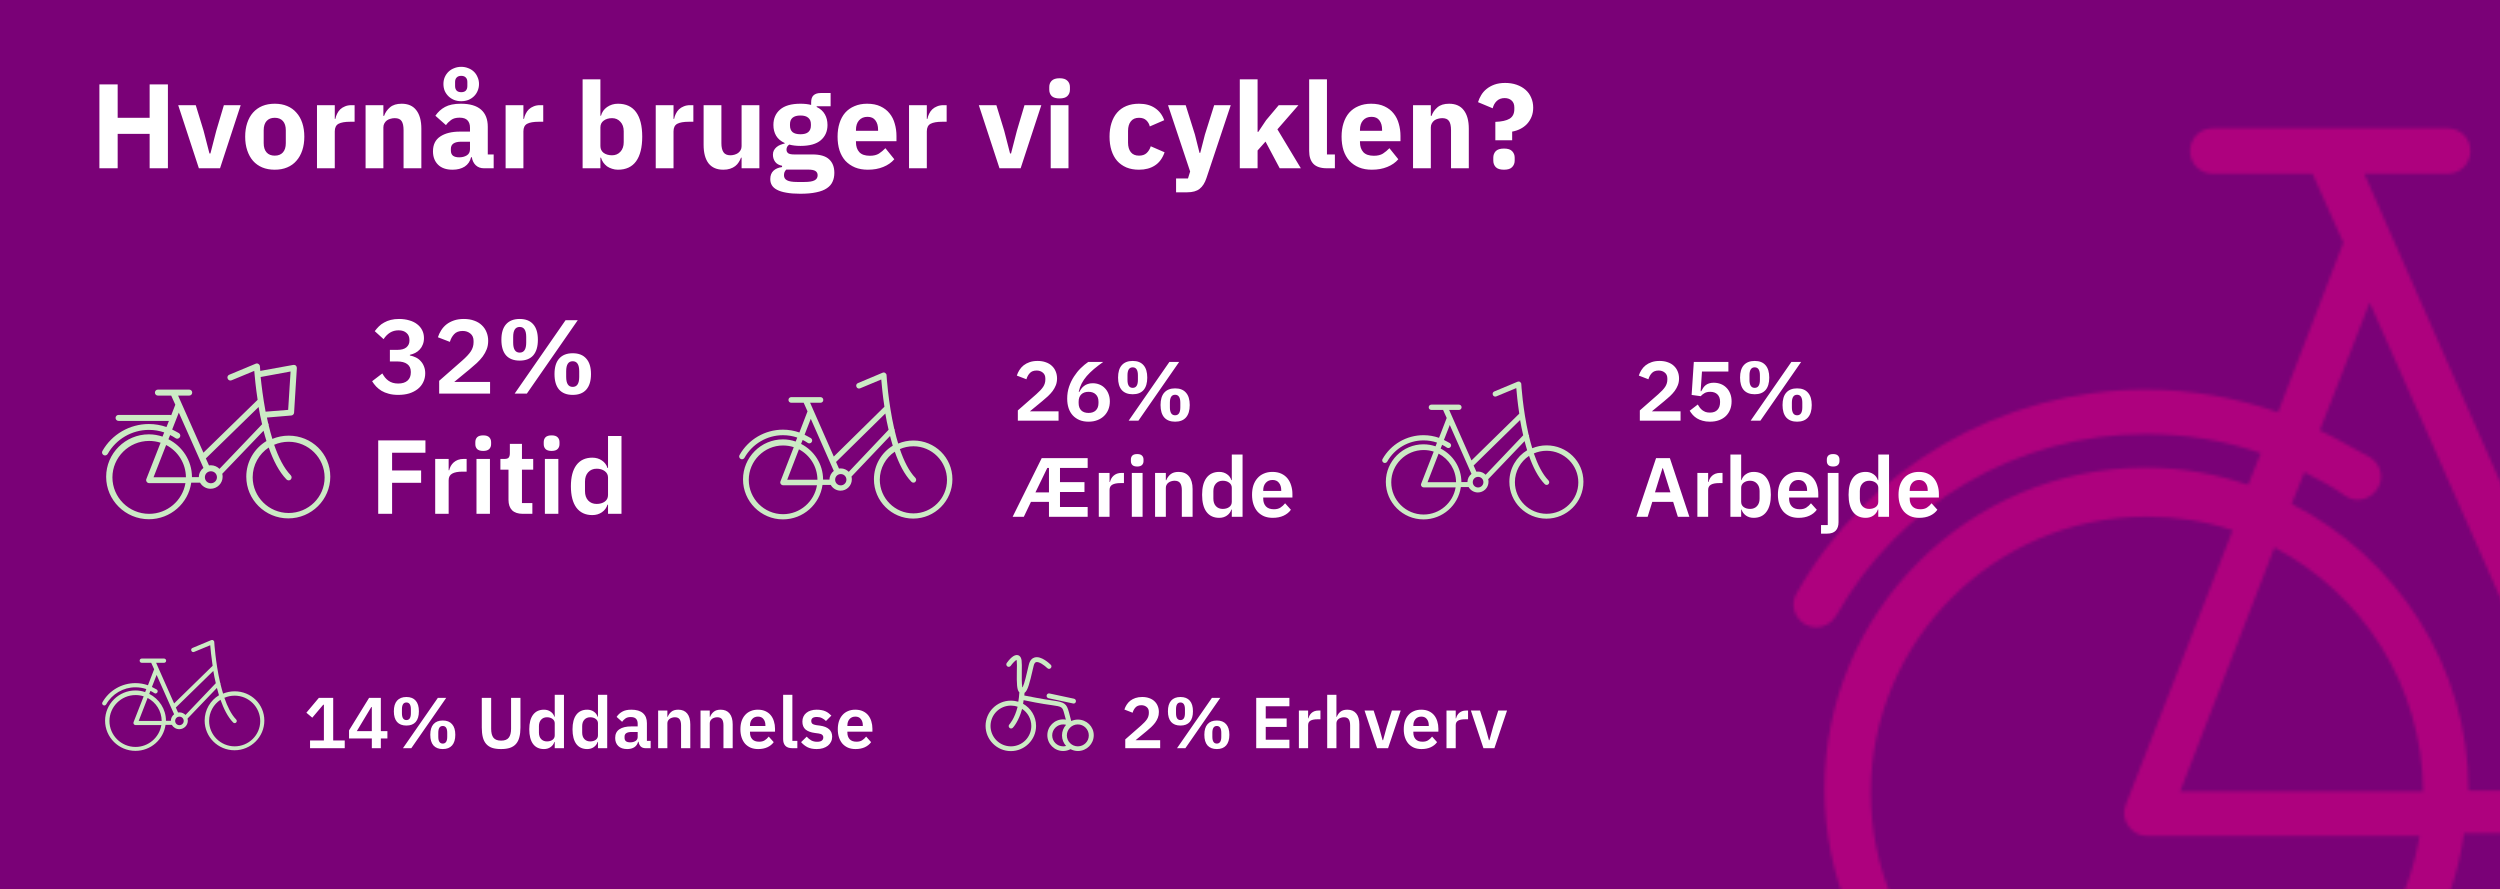 <svg width="832" height="296" viewBox="0 0 832 296" fill="none" xmlns="http://www.w3.org/2000/svg">
<rect x="0" y="0" width="832" height="296" fill="#808080" stroke="none"/>
<g clip-path="url(#clip0)">
<rect y="-4" width="832" height="300" fill="#7A0177"/>
<path d="M49.8 44.56H39.16V56H33.08V28.08H39.16V39.2H49.8V28.08H55.88V56H49.8V44.56ZM66.185 56L59.305 35H65.145L67.745 43.48L69.705 51.08H70.025L71.985 43.48L74.505 35H80.105L73.225 56H66.185ZM91.436 56.48C89.89 56.48 88.503 56.227 87.276 55.72C86.076 55.213 85.05 54.48 84.196 53.52C83.37 52.56 82.73 51.4 82.276 50.04C81.823 48.68 81.596 47.16 81.596 45.48C81.596 43.8 81.823 42.28 82.276 40.92C82.73 39.56 83.37 38.413 84.196 37.48C85.05 36.52 86.076 35.787 87.276 35.28C88.503 34.773 89.89 34.52 91.436 34.52C92.983 34.52 94.356 34.773 95.556 35.28C96.783 35.787 97.81 36.52 98.636 37.48C99.49 38.413 100.143 39.56 100.596 40.92C101.05 42.28 101.276 43.8 101.276 45.48C101.276 47.16 101.05 48.68 100.596 50.04C100.143 51.4 99.49 52.56 98.636 53.52C97.81 54.48 96.783 55.213 95.556 55.72C94.356 56.227 92.983 56.48 91.436 56.48ZM91.436 51.8C92.61 51.8 93.516 51.44 94.156 50.72C94.796 50 95.116 48.973 95.116 47.64V43.36C95.116 42.027 94.796 41 94.156 40.28C93.516 39.56 92.61 39.2 91.436 39.2C90.263 39.2 89.356 39.56 88.716 40.28C88.076 41 87.756 42.027 87.756 43.36V47.64C87.756 48.973 88.076 50 88.716 50.72C89.356 51.44 90.263 51.8 91.436 51.8ZM105.494 56V35H111.414V39.56H111.614C111.721 38.973 111.908 38.413 112.174 37.88C112.441 37.32 112.788 36.827 113.214 36.4C113.668 35.973 114.201 35.64 114.814 35.4C115.428 35.133 116.148 35 116.974 35H118.014V40.52H116.534C114.801 40.52 113.508 40.747 112.654 41.2C111.828 41.653 111.414 42.493 111.414 43.72V56H105.494ZM121.666 56V35H127.586V38.56H127.826C128.2 37.467 128.853 36.52 129.786 35.72C130.72 34.92 132.013 34.52 133.666 34.52C135.826 34.52 137.453 35.24 138.546 36.68C139.666 38.12 140.226 40.173 140.226 42.84V56H134.306V43.32C134.306 41.96 134.093 40.96 133.666 40.32C133.24 39.653 132.48 39.32 131.386 39.32C130.906 39.32 130.44 39.387 129.986 39.52C129.533 39.627 129.12 39.813 128.746 40.08C128.4 40.347 128.12 40.68 127.906 41.08C127.693 41.453 127.586 41.893 127.586 42.4V56H121.666ZM161.014 56C159.948 56 159.054 55.667 158.334 55C157.641 54.333 157.201 53.44 157.014 52.32H156.774C156.454 53.68 155.748 54.72 154.654 55.44C153.561 56.133 152.214 56.48 150.614 56.48C148.508 56.48 146.894 55.92 145.774 54.8C144.654 53.68 144.094 52.2 144.094 50.36C144.094 48.147 144.894 46.507 146.494 45.44C148.121 44.347 150.321 43.8 153.094 43.8H156.414V42.48C156.414 41.467 156.148 40.667 155.614 40.08C155.081 39.467 154.188 39.16 152.934 39.16C151.761 39.16 150.828 39.413 150.134 39.92C149.441 40.427 148.868 41 148.414 41.64L144.894 38.52C145.748 37.267 146.814 36.293 148.094 35.6C149.401 34.88 151.161 34.52 153.374 34.52C156.361 34.52 158.601 35.173 160.094 36.48C161.588 37.787 162.334 39.693 162.334 42.2V51.4H164.294V56H161.014ZM152.814 52.36C153.801 52.36 154.641 52.147 155.334 51.72C156.054 51.293 156.414 50.6 156.414 49.64V47.16H153.534C151.214 47.16 150.054 47.947 150.054 49.52V50.12C150.054 50.893 150.294 51.467 150.774 51.84C151.254 52.187 151.934 52.36 152.814 52.36ZM153.494 33.68C152.668 33.68 151.894 33.547 151.174 33.28C150.454 32.987 149.828 32.587 149.294 32.08C148.761 31.573 148.334 30.973 148.014 30.28C147.721 29.56 147.574 28.787 147.574 27.96C147.574 27.133 147.721 26.373 148.014 25.68C148.334 24.96 148.761 24.347 149.294 23.84C149.828 23.333 150.454 22.947 151.174 22.68C151.894 22.387 152.668 22.24 153.494 22.24C154.321 22.24 155.094 22.387 155.814 22.68C156.534 22.947 157.161 23.333 157.694 23.84C158.228 24.347 158.641 24.96 158.934 25.68C159.254 26.373 159.414 27.133 159.414 27.96C159.414 28.787 159.254 29.56 158.934 30.28C158.641 30.973 158.228 31.573 157.694 32.08C157.161 32.587 156.534 32.987 155.814 33.28C155.094 33.547 154.321 33.68 153.494 33.68ZM153.494 30.68C154.161 30.68 154.668 30.507 155.014 30.16C155.361 29.787 155.534 29.28 155.534 28.64V27.28C155.534 26.64 155.361 26.147 155.014 25.8C154.668 25.427 154.161 25.24 153.494 25.24C152.828 25.24 152.321 25.427 151.974 25.8C151.628 26.147 151.454 26.64 151.454 27.28V28.64C151.454 29.28 151.628 29.787 151.974 30.16C152.321 30.507 152.828 30.68 153.494 30.68ZM168.268 56V35H174.188V39.56H174.388C174.494 38.973 174.681 38.413 174.948 37.88C175.214 37.32 175.561 36.827 175.988 36.4C176.441 35.973 176.974 35.64 177.588 35.4C178.201 35.133 178.921 35 179.748 35H180.788V40.52H179.308C177.574 40.52 176.281 40.747 175.428 41.2C174.601 41.653 174.188 42.493 174.188 43.72V56H168.268ZM193.893 26.4H199.813V38.52H200.013C200.306 37.347 200.973 36.387 202.013 35.64C203.079 34.893 204.293 34.52 205.653 34.52C208.319 34.52 210.333 35.453 211.693 37.32C213.053 39.187 213.733 41.907 213.733 45.48C213.733 49.053 213.053 51.787 211.693 53.68C210.333 55.547 208.319 56.48 205.653 56.48C204.959 56.48 204.306 56.373 203.693 56.16C203.079 55.973 202.519 55.707 202.013 55.36C201.533 54.987 201.119 54.56 200.773 54.08C200.426 53.573 200.173 53.04 200.013 52.48H199.813V56H193.893V26.4ZM203.693 51.68C204.813 51.68 205.733 51.293 206.453 50.52C207.199 49.72 207.573 48.653 207.573 47.32V43.68C207.573 42.347 207.199 41.293 206.453 40.52C205.733 39.72 204.813 39.32 203.693 39.32C202.573 39.32 201.639 39.6 200.893 40.16C200.173 40.693 199.813 41.44 199.813 42.4V48.6C199.813 49.56 200.173 50.32 200.893 50.88C201.639 51.413 202.573 51.68 203.693 51.68ZM218.229 56V35H224.149V39.56H224.349C224.455 38.973 224.642 38.413 224.909 37.88C225.175 37.32 225.522 36.827 225.949 36.4C226.402 35.973 226.935 35.64 227.549 35.4C228.162 35.133 228.882 35 229.709 35H230.749V40.52H229.269C227.535 40.52 226.242 40.747 225.389 41.2C224.562 41.653 224.149 42.493 224.149 43.72V56H218.229ZM246.801 52.48H246.601C246.414 53.013 246.161 53.52 245.841 54C245.547 54.48 245.161 54.907 244.681 55.28C244.201 55.653 243.627 55.947 242.961 56.16C242.321 56.373 241.574 56.48 240.721 56.48C238.561 56.48 236.921 55.773 235.801 54.36C234.707 52.92 234.161 50.867 234.161 48.2V35H240.081V47.68C240.081 48.96 240.307 49.947 240.761 50.64C241.214 51.333 241.987 51.68 243.081 51.68C243.534 51.68 243.987 51.613 244.441 51.48C244.894 51.347 245.294 51.16 245.641 50.92C245.987 50.653 246.267 50.333 246.481 49.96C246.694 49.587 246.801 49.147 246.801 48.64V35H252.721V56H246.801V52.48ZM277.669 57.52C277.669 58.64 277.469 59.627 277.069 60.48C276.695 61.333 276.069 62.053 275.189 62.64C274.309 63.253 273.135 63.707 271.669 64C270.229 64.32 268.442 64.48 266.309 64.48C264.495 64.48 262.949 64.36 261.669 64.12C260.415 63.907 259.389 63.587 258.589 63.16C257.815 62.76 257.242 62.253 256.869 61.64C256.522 61.053 256.349 60.373 256.349 59.6C256.349 58.427 256.695 57.507 257.389 56.84C258.082 56.173 259.042 55.76 260.269 55.6V55.16C259.255 54.973 258.495 54.547 257.989 53.88C257.482 53.187 257.229 52.387 257.229 51.48C257.229 50.92 257.335 50.44 257.549 50.04C257.789 49.613 258.082 49.253 258.429 48.96C258.802 48.64 259.229 48.387 259.709 48.2C260.189 48.013 260.669 47.867 261.149 47.76V47.6C259.869 47.013 258.922 46.213 258.309 45.2C257.695 44.16 257.389 42.96 257.389 41.6C257.389 39.467 258.122 37.76 259.589 36.48C261.082 35.173 263.349 34.52 266.389 34.52C267.775 34.52 268.962 34.653 269.949 34.92V34.12C269.949 33 270.215 32.2 270.749 31.72C271.309 31.213 272.095 30.96 273.109 30.96H276.429V35.36H271.789V35.6C273.015 36.187 273.922 37 274.509 38.04C275.095 39.053 275.389 40.24 275.389 41.6C275.389 43.707 274.642 45.4 273.149 46.68C271.682 47.933 269.429 48.56 266.389 48.56C265.029 48.56 263.789 48.413 262.669 48.12C262.055 48.52 261.749 49.08 261.749 49.8C261.749 50.307 261.935 50.707 262.309 51C262.709 51.267 263.362 51.4 264.269 51.4H270.349C272.909 51.4 274.762 51.933 275.909 53C277.082 54.067 277.669 55.573 277.669 57.52ZM272.109 58.32C272.109 57.707 271.869 57.24 271.389 56.92C270.909 56.6 270.069 56.44 268.869 56.44H261.669C261.402 56.707 261.202 57 261.069 57.32C260.962 57.667 260.909 58 260.909 58.32C260.909 59.093 261.242 59.653 261.909 60C262.575 60.373 263.709 60.56 265.309 60.56H267.709C269.309 60.56 270.442 60.373 271.109 60C271.775 59.653 272.109 59.093 272.109 58.32ZM266.389 44.68C267.562 44.68 268.429 44.44 268.989 43.96C269.575 43.453 269.869 42.733 269.869 41.8V41.32C269.869 40.387 269.575 39.68 268.989 39.2C268.429 38.693 267.562 38.44 266.389 38.44C265.215 38.44 264.335 38.693 263.749 39.2C263.189 39.68 262.909 40.387 262.909 41.32V41.8C262.909 42.733 263.189 43.453 263.749 43.96C264.335 44.44 265.215 44.68 266.389 44.68ZM288.825 56.48C287.225 56.48 285.798 56.227 284.545 55.72C283.291 55.187 282.225 54.453 281.345 53.52C280.491 52.56 279.838 51.4 279.385 50.04C278.958 48.68 278.745 47.16 278.745 45.48C278.745 43.827 278.958 42.333 279.385 41C279.811 39.64 280.438 38.48 281.265 37.52C282.118 36.56 283.158 35.827 284.385 35.32C285.611 34.787 287.011 34.52 288.585 34.52C290.318 34.52 291.798 34.813 293.025 35.4C294.278 35.987 295.291 36.773 296.065 37.76C296.865 38.747 297.438 39.893 297.785 41.2C298.158 42.48 298.345 43.827 298.345 45.24V47H284.865V47.32C284.865 48.707 285.238 49.813 285.985 50.64C286.731 51.44 287.905 51.84 289.505 51.84C290.731 51.84 291.731 51.6 292.505 51.12C293.278 50.613 293.998 50.013 294.665 49.32L297.625 53C296.691 54.093 295.465 54.947 293.945 55.56C292.451 56.173 290.745 56.48 288.825 56.48ZM288.705 38.88C287.505 38.88 286.558 39.28 285.865 40.08C285.198 40.853 284.865 41.893 284.865 43.2V43.52H292.225V43.16C292.225 41.88 291.931 40.853 291.345 40.08C290.785 39.28 289.905 38.88 288.705 38.88ZM302.526 56V35H308.446V39.56H308.646C308.752 38.973 308.939 38.413 309.206 37.88C309.472 37.32 309.819 36.827 310.246 36.4C310.699 35.973 311.232 35.64 311.846 35.4C312.459 35.133 313.179 35 314.006 35H315.046V40.52H313.566C311.832 40.52 310.539 40.747 309.686 41.2C308.859 41.653 308.446 42.493 308.446 43.72V56H302.526ZM332.631 56L325.751 35H331.591L334.191 43.48L336.151 51.08H336.471L338.431 43.48L340.951 35H346.551L339.671 56H332.631ZM352.634 32.76C351.434 32.76 350.554 32.493 349.994 31.96C349.461 31.4 349.194 30.693 349.194 29.84V28.96C349.194 28.107 349.461 27.413 349.994 26.88C350.554 26.32 351.434 26.04 352.634 26.04C353.834 26.04 354.701 26.32 355.234 26.88C355.794 27.413 356.074 28.107 356.074 28.96V29.84C356.074 30.693 355.794 31.4 355.234 31.96C354.701 32.493 353.834 32.76 352.634 32.76ZM349.674 35H355.594V56H349.674V35ZM379.053 56.48C377.479 56.48 376.079 56.227 374.853 55.72C373.626 55.187 372.599 54.453 371.773 53.52C370.946 52.56 370.319 51.4 369.893 50.04C369.466 48.68 369.253 47.16 369.253 45.48C369.253 43.8 369.466 42.293 369.893 40.96C370.319 39.6 370.946 38.44 371.773 37.48C372.599 36.52 373.626 35.787 374.853 35.28C376.079 34.773 377.479 34.52 379.053 34.52C381.186 34.52 382.959 35 384.373 35.96C385.813 36.92 386.839 38.267 387.453 40L382.653 42.08C382.466 41.28 382.079 40.6 381.493 40.04C380.906 39.48 380.093 39.2 379.053 39.2C377.853 39.2 376.946 39.6 376.333 40.4C375.719 41.173 375.413 42.227 375.413 43.56V47.48C375.413 48.813 375.719 49.867 376.333 50.64C376.946 51.413 377.853 51.8 379.053 51.8C380.119 51.8 380.959 51.52 381.573 50.96C382.213 50.373 382.679 49.613 382.973 48.68L387.573 50.68C386.879 52.68 385.799 54.147 384.333 55.08C382.893 56.013 381.133 56.48 379.053 56.48ZM404.077 35H409.597L401.517 59.24C400.983 60.867 400.223 62.067 399.237 62.84C398.277 63.613 396.89 64 395.077 64H391.397V59.4H395.357L396.077 57.08L388.717 35H394.597L397.677 44.8L399.197 50.88H399.437L400.997 44.8L404.077 35ZM412.604 26.4H418.524V43.88H418.764L421.364 40L425.564 35H432.124L425.124 43.04L432.924 56H425.884L421.164 47.12L418.524 50.08V56H412.604V26.4ZM441.57 56C439.543 56 438.05 55.507 437.09 54.52C436.156 53.533 435.69 52.107 435.69 50.24V26.4H441.61V51.4H444.25V56H441.57ZM456.559 56.48C454.959 56.48 453.532 56.227 452.279 55.72C451.026 55.187 449.959 54.453 449.079 53.52C448.226 52.56 447.572 51.4 447.119 50.04C446.692 48.68 446.479 47.16 446.479 45.48C446.479 43.827 446.692 42.333 447.119 41C447.546 39.64 448.172 38.48 448.999 37.52C449.852 36.56 450.892 35.827 452.119 35.32C453.346 34.787 454.746 34.52 456.319 34.52C458.052 34.52 459.532 34.813 460.759 35.4C462.012 35.987 463.026 36.773 463.799 37.76C464.599 38.747 465.172 39.893 465.519 41.2C465.892 42.48 466.079 43.827 466.079 45.24V47H452.599V47.32C452.599 48.707 452.972 49.813 453.719 50.64C454.466 51.44 455.639 51.84 457.239 51.84C458.466 51.84 459.466 51.6 460.239 51.12C461.012 50.613 461.732 50.013 462.399 49.32L465.359 53C464.426 54.093 463.199 54.947 461.679 55.56C460.186 56.173 458.479 56.48 456.559 56.48ZM456.439 38.88C455.239 38.88 454.292 39.28 453.599 40.08C452.932 40.853 452.599 41.893 452.599 43.2V43.52H459.959V43.16C459.959 41.88 459.666 40.853 459.079 40.08C458.519 39.28 457.639 38.88 456.439 38.88ZM470.26 56V35H476.18V38.56H476.42C476.793 37.467 477.447 36.52 478.38 35.72C479.313 34.92 480.607 34.52 482.26 34.52C484.42 34.52 486.047 35.24 487.14 36.68C488.26 38.12 488.82 40.173 488.82 42.84V56H482.9V43.32C482.9 41.96 482.687 40.96 482.26 40.32C481.833 39.653 481.073 39.32 479.98 39.32C479.5 39.32 479.033 39.387 478.58 39.52C478.127 39.627 477.713 39.813 477.34 40.08C476.993 40.347 476.713 40.68 476.5 41.08C476.287 41.453 476.18 41.893 476.18 42.4V56H470.26ZM497.648 46.68V40.56C499.755 40.48 501.328 40.133 502.368 39.52C503.435 38.88 503.968 37.813 503.968 36.32V35.76C503.968 34.747 503.661 33.973 503.048 33.44C502.461 32.907 501.688 32.64 500.728 32.64C499.688 32.64 498.821 32.96 498.128 33.6C497.461 34.24 497.008 35.053 496.768 36.04L491.888 34C492.128 33.2 492.475 32.427 492.928 31.68C493.381 30.907 493.968 30.227 494.688 29.64C495.435 29.027 496.315 28.533 497.328 28.16C498.368 27.787 499.568 27.6 500.928 27.6C502.315 27.6 503.581 27.8 504.728 28.2C505.875 28.6 506.861 29.16 507.688 29.88C508.515 30.6 509.141 31.467 509.568 32.48C510.021 33.493 510.248 34.613 510.248 35.84C510.248 36.96 510.061 37.973 509.688 38.88C509.315 39.787 508.808 40.587 508.168 41.28C507.528 41.947 506.781 42.493 505.928 42.92C505.075 43.347 504.181 43.64 503.248 43.8V46.68H497.648ZM500.528 56.48C499.248 56.48 498.328 56.187 497.768 55.6C497.235 55.013 496.968 54.293 496.968 53.44V52.48C496.968 51.627 497.235 50.907 497.768 50.32C498.328 49.733 499.248 49.44 500.528 49.44C501.808 49.44 502.715 49.733 503.248 50.32C503.808 50.907 504.088 51.627 504.088 52.48V53.44C504.088 54.293 503.808 55.013 503.248 55.6C502.715 56.187 501.808 56.48 500.528 56.48Z" fill="white"/>
<mask id="mask0" style="mask-type:alpha" maskUnits="userSpaceOnUse" x="660" y="-116" width="572" height="394">
<g clip-path="url(#clip1)">
<path d="M1135.33 57.643C1120.84 57.643 1106.96 60.663 1094.58 65.796C1091.26 54.926 1088.24 43.754 1085.52 32.28C1085.83 30.167 1085.52 28.053 1084.01 26.241C1067.71 -45.318 1063.49 -115.67 1063.49 -116.878C1063.49 -119.293 1061.98 -121.407 1059.86 -122.916C1057.75 -124.426 1055.34 -124.426 1052.92 -123.52L986.812 -95.742C982.887 -94.232 981.076 -89.703 982.887 -85.778C984.397 -81.853 988.925 -80.041 992.849 -81.853L1049.3 -105.404C1050.51 -91.213 1052.92 -64.34 1057.75 -32.637C1057.75 -32.637 1057.45 -32.637 1057.45 -32.335L922.211 100.519L858.818 -43.204H886.591C890.817 -43.204 894.137 -46.526 894.137 -50.753C894.137 -54.98 890.817 -58.301 886.591 -58.301H808.406C804.18 -58.301 800.859 -54.98 800.859 -50.753C800.859 -46.526 804.18 -43.204 808.406 -43.204H841.612L851.875 -20.257L830.141 36.206C816.255 31.375 801.463 28.657 786.068 28.657C738.07 28.657 693.393 54.624 669.847 96.593C667.734 100.217 669.244 104.746 672.866 106.859C674.074 107.463 675.281 107.765 676.489 107.765C679.205 107.765 681.62 106.255 683.13 103.84C703.959 66.701 743.504 43.452 786.068 43.452C799.35 43.452 812.33 45.566 824.405 49.793L820.179 60.361C809.614 56.737 798.142 54.624 786.068 54.624C727.203 54.624 679.205 102.632 679.205 161.51C679.205 220.388 727.203 268.397 786.068 268.397C840.102 268.397 884.779 228.239 892.024 176.305H914.061C919.193 185.363 929.154 191.704 940.324 191.704C956.926 191.704 970.511 178.117 970.511 161.51C970.511 158.793 970.209 156.377 969.605 153.962L1072.84 45.566C1074.96 54.322 1077.67 63.078 1080.09 71.532C1049.9 89.951 1029.68 123.164 1029.68 161.208C1029.68 219.181 1076.77 266.283 1134.73 266.283C1192.69 266.283 1239.78 219.181 1239.78 161.208C1239.78 103.236 1192.99 57.643 1135.33 57.643ZM786.369 254.507C735.655 254.507 694.601 213.142 694.601 162.718C694.601 112.294 735.957 70.928 786.369 70.928C796.331 70.928 805.991 72.438 815.047 75.458L779.426 166.945C778.521 169.361 778.823 171.776 780.332 173.89C781.841 176.003 783.955 177.211 786.671 177.211H877.233C869.988 220.992 831.952 254.507 786.369 254.507ZM828.933 81.195C858.215 96.593 878.138 127.089 878.44 162.416H797.539L828.933 81.195ZM910.74 162.114H893.534C893.534 120.447 869.384 84.516 834.669 66.701L838.895 56.133C843.725 58.549 848.253 60.965 852.479 63.984C855.8 66.399 860.63 65.494 863.045 61.87C865.46 58.549 864.554 53.718 860.932 51.303C855.196 48.283 849.762 44.962 844.027 42.244L860.63 -0.329L922.211 138.865C915.268 144.3 910.74 152.754 910.74 162.114ZM940.927 177.513C932.475 177.513 925.834 170.87 925.834 162.416C925.834 153.962 932.475 147.319 940.927 147.319C949.38 147.319 956.021 153.962 956.021 162.416C956.021 170.87 949.078 177.513 940.927 177.513ZM962.36 141.28C956.926 135.845 949.38 132.222 940.927 132.222C939.418 132.222 937.607 132.524 936.097 132.524L928.249 115.012L1060.17 -14.52C1062.58 -0.631 1065.3 14.164 1068.92 28.959L962.36 141.28ZM1135.33 252.394C1085.83 252.394 1045.37 211.934 1045.37 162.416C1045.37 131.316 1061.37 103.538 1085.52 87.535C1096.69 119.541 1111.18 148.527 1129.9 167.851C1131.41 169.361 1133.22 170.266 1135.33 170.266C1137.14 170.266 1139.26 169.663 1140.46 168.153C1143.48 165.134 1143.48 160.604 1140.77 157.585C1123.26 139.469 1109.67 111.69 1099.11 80.591C1110.28 75.76 1122.35 73.042 1135.33 73.042C1184.84 73.042 1225.29 113.502 1225.29 163.02C1225.29 212.538 1184.84 252.394 1135.33 252.394Z" fill="white"/>
</g>
</mask>
<g mask="url(#mask0)">
<rect x="638" y="-4" width="194" height="313" fill="#AE017E"/>
</g>
<rect y="-4" width="832" height="300" fill="#7A0177"/>
<path d="M49.8 44.56H39.16V56H33.08V28.08H39.16V39.2H49.8V28.08H55.88V56H49.8V44.56ZM66.185 56L59.305 35H65.145L67.745 43.48L69.705 51.08H70.025L71.985 43.48L74.505 35H80.105L73.225 56H66.185ZM91.436 56.48C89.89 56.48 88.503 56.227 87.276 55.72C86.076 55.213 85.05 54.48 84.196 53.52C83.37 52.56 82.73 51.4 82.276 50.04C81.823 48.68 81.596 47.16 81.596 45.48C81.596 43.8 81.823 42.28 82.276 40.92C82.73 39.56 83.37 38.413 84.196 37.48C85.05 36.52 86.076 35.787 87.276 35.28C88.503 34.773 89.89 34.52 91.436 34.52C92.983 34.52 94.356 34.773 95.556 35.28C96.783 35.787 97.81 36.52 98.636 37.48C99.49 38.413 100.143 39.56 100.596 40.92C101.05 42.28 101.276 43.8 101.276 45.48C101.276 47.16 101.05 48.68 100.596 50.04C100.143 51.4 99.49 52.56 98.636 53.52C97.81 54.48 96.783 55.213 95.556 55.72C94.356 56.227 92.983 56.48 91.436 56.48ZM91.436 51.8C92.61 51.8 93.516 51.44 94.156 50.72C94.796 50 95.116 48.973 95.116 47.64V43.36C95.116 42.027 94.796 41 94.156 40.28C93.516 39.56 92.61 39.2 91.436 39.2C90.263 39.2 89.356 39.56 88.716 40.28C88.076 41 87.756 42.027 87.756 43.36V47.64C87.756 48.973 88.076 50 88.716 50.72C89.356 51.44 90.263 51.8 91.436 51.8ZM105.494 56V35H111.414V39.56H111.614C111.721 38.973 111.908 38.413 112.174 37.88C112.441 37.32 112.788 36.827 113.214 36.4C113.668 35.973 114.201 35.64 114.814 35.4C115.428 35.133 116.148 35 116.974 35H118.014V40.52H116.534C114.801 40.52 113.508 40.747 112.654 41.2C111.828 41.653 111.414 42.493 111.414 43.72V56H105.494ZM121.666 56V35H127.586V38.56H127.826C128.2 37.467 128.853 36.52 129.786 35.72C130.72 34.92 132.013 34.52 133.666 34.52C135.826 34.52 137.453 35.24 138.546 36.68C139.666 38.12 140.226 40.173 140.226 42.84V56H134.306V43.32C134.306 41.96 134.093 40.96 133.666 40.32C133.24 39.653 132.48 39.32 131.386 39.32C130.906 39.32 130.44 39.387 129.986 39.52C129.533 39.627 129.12 39.813 128.746 40.08C128.4 40.347 128.12 40.68 127.906 41.08C127.693 41.453 127.586 41.893 127.586 42.4V56H121.666ZM161.014 56C159.948 56 159.054 55.667 158.334 55C157.641 54.333 157.201 53.44 157.014 52.32H156.774C156.454 53.68 155.748 54.72 154.654 55.44C153.561 56.133 152.214 56.48 150.614 56.48C148.508 56.48 146.894 55.92 145.774 54.8C144.654 53.68 144.094 52.2 144.094 50.36C144.094 48.147 144.894 46.507 146.494 45.44C148.121 44.347 150.321 43.8 153.094 43.8H156.414V42.48C156.414 41.467 156.148 40.667 155.614 40.08C155.081 39.467 154.188 39.16 152.934 39.16C151.761 39.16 150.828 39.413 150.134 39.92C149.441 40.427 148.868 41 148.414 41.64L144.894 38.52C145.748 37.267 146.814 36.293 148.094 35.6C149.401 34.88 151.161 34.52 153.374 34.52C156.361 34.52 158.601 35.173 160.094 36.48C161.588 37.787 162.334 39.693 162.334 42.2V51.4H164.294V56H161.014ZM152.814 52.36C153.801 52.36 154.641 52.147 155.334 51.72C156.054 51.293 156.414 50.6 156.414 49.64V47.16H153.534C151.214 47.16 150.054 47.947 150.054 49.52V50.12C150.054 50.893 150.294 51.467 150.774 51.84C151.254 52.187 151.934 52.36 152.814 52.36ZM153.494 33.68C152.668 33.68 151.894 33.547 151.174 33.28C150.454 32.987 149.828 32.587 149.294 32.08C148.761 31.573 148.334 30.973 148.014 30.28C147.721 29.56 147.574 28.787 147.574 27.96C147.574 27.133 147.721 26.373 148.014 25.68C148.334 24.96 148.761 24.347 149.294 23.84C149.828 23.333 150.454 22.947 151.174 22.68C151.894 22.387 152.668 22.24 153.494 22.24C154.321 22.24 155.094 22.387 155.814 22.68C156.534 22.947 157.161 23.333 157.694 23.84C158.228 24.347 158.641 24.96 158.934 25.68C159.254 26.373 159.414 27.133 159.414 27.96C159.414 28.787 159.254 29.56 158.934 30.28C158.641 30.973 158.228 31.573 157.694 32.08C157.161 32.587 156.534 32.987 155.814 33.28C155.094 33.547 154.321 33.68 153.494 33.68ZM153.494 30.68C154.161 30.68 154.668 30.507 155.014 30.16C155.361 29.787 155.534 29.28 155.534 28.64V27.28C155.534 26.64 155.361 26.147 155.014 25.8C154.668 25.427 154.161 25.24 153.494 25.24C152.828 25.24 152.321 25.427 151.974 25.8C151.628 26.147 151.454 26.64 151.454 27.28V28.64C151.454 29.28 151.628 29.787 151.974 30.16C152.321 30.507 152.828 30.68 153.494 30.68ZM168.268 56V35H174.188V39.56H174.388C174.494 38.973 174.681 38.413 174.948 37.88C175.214 37.32 175.561 36.827 175.988 36.4C176.441 35.973 176.974 35.64 177.588 35.4C178.201 35.133 178.921 35 179.748 35H180.788V40.52H179.308C177.574 40.52 176.281 40.747 175.428 41.2C174.601 41.653 174.188 42.493 174.188 43.72V56H168.268ZM193.893 26.4H199.813V38.52H200.013C200.306 37.347 200.973 36.387 202.013 35.64C203.079 34.893 204.293 34.52 205.653 34.52C208.319 34.52 210.333 35.453 211.693 37.32C213.053 39.187 213.733 41.907 213.733 45.48C213.733 49.053 213.053 51.787 211.693 53.68C210.333 55.547 208.319 56.48 205.653 56.48C204.959 56.48 204.306 56.373 203.693 56.16C203.079 55.973 202.519 55.707 202.013 55.36C201.533 54.987 201.119 54.56 200.773 54.08C200.426 53.573 200.173 53.04 200.013 52.48H199.813V56H193.893V26.4ZM203.693 51.68C204.813 51.68 205.733 51.293 206.453 50.52C207.199 49.72 207.573 48.653 207.573 47.32V43.68C207.573 42.347 207.199 41.293 206.453 40.52C205.733 39.72 204.813 39.32 203.693 39.32C202.573 39.32 201.639 39.6 200.893 40.16C200.173 40.693 199.813 41.44 199.813 42.4V48.6C199.813 49.56 200.173 50.32 200.893 50.88C201.639 51.413 202.573 51.68 203.693 51.68ZM218.229 56V35H224.149V39.56H224.349C224.455 38.973 224.642 38.413 224.909 37.88C225.175 37.32 225.522 36.827 225.949 36.4C226.402 35.973 226.935 35.64 227.549 35.4C228.162 35.133 228.882 35 229.709 35H230.749V40.52H229.269C227.535 40.52 226.242 40.747 225.389 41.2C224.562 41.653 224.149 42.493 224.149 43.72V56H218.229ZM246.801 52.48H246.601C246.414 53.013 246.161 53.52 245.841 54C245.547 54.48 245.161 54.907 244.681 55.28C244.201 55.653 243.627 55.947 242.961 56.16C242.321 56.373 241.574 56.48 240.721 56.48C238.561 56.48 236.921 55.773 235.801 54.36C234.707 52.92 234.161 50.867 234.161 48.2V35H240.081V47.68C240.081 48.96 240.307 49.947 240.761 50.64C241.214 51.333 241.987 51.68 243.081 51.68C243.534 51.68 243.987 51.613 244.441 51.48C244.894 51.347 245.294 51.16 245.641 50.92C245.987 50.653 246.267 50.333 246.481 49.96C246.694 49.587 246.801 49.147 246.801 48.64V35H252.721V56H246.801V52.48ZM277.669 57.52C277.669 58.64 277.469 59.627 277.069 60.48C276.695 61.333 276.069 62.053 275.189 62.64C274.309 63.253 273.135 63.707 271.669 64C270.229 64.32 268.442 64.48 266.309 64.48C264.495 64.48 262.949 64.36 261.669 64.12C260.415 63.907 259.389 63.587 258.589 63.16C257.815 62.76 257.242 62.253 256.869 61.64C256.522 61.053 256.349 60.373 256.349 59.6C256.349 58.427 256.695 57.507 257.389 56.84C258.082 56.173 259.042 55.76 260.269 55.6V55.16C259.255 54.973 258.495 54.547 257.989 53.88C257.482 53.187 257.229 52.387 257.229 51.48C257.229 50.92 257.335 50.44 257.549 50.04C257.789 49.613 258.082 49.253 258.429 48.96C258.802 48.64 259.229 48.387 259.709 48.2C260.189 48.013 260.669 47.867 261.149 47.76V47.6C259.869 47.013 258.922 46.213 258.309 45.2C257.695 44.16 257.389 42.96 257.389 41.6C257.389 39.467 258.122 37.76 259.589 36.48C261.082 35.173 263.349 34.52 266.389 34.52C267.775 34.52 268.962 34.653 269.949 34.92V34.12C269.949 33 270.215 32.2 270.749 31.72C271.309 31.213 272.095 30.96 273.109 30.96H276.429V35.36H271.789V35.6C273.015 36.187 273.922 37 274.509 38.04C275.095 39.053 275.389 40.24 275.389 41.6C275.389 43.707 274.642 45.4 273.149 46.68C271.682 47.933 269.429 48.56 266.389 48.56C265.029 48.56 263.789 48.413 262.669 48.12C262.055 48.52 261.749 49.08 261.749 49.8C261.749 50.307 261.935 50.707 262.309 51C262.709 51.267 263.362 51.4 264.269 51.4H270.349C272.909 51.4 274.762 51.933 275.909 53C277.082 54.067 277.669 55.573 277.669 57.52ZM272.109 58.32C272.109 57.707 271.869 57.24 271.389 56.92C270.909 56.6 270.069 56.44 268.869 56.44H261.669C261.402 56.707 261.202 57 261.069 57.32C260.962 57.667 260.909 58 260.909 58.32C260.909 59.093 261.242 59.653 261.909 60C262.575 60.373 263.709 60.56 265.309 60.56H267.709C269.309 60.56 270.442 60.373 271.109 60C271.775 59.653 272.109 59.093 272.109 58.32ZM266.389 44.68C267.562 44.68 268.429 44.44 268.989 43.96C269.575 43.453 269.869 42.733 269.869 41.8V41.32C269.869 40.387 269.575 39.68 268.989 39.2C268.429 38.693 267.562 38.44 266.389 38.44C265.215 38.44 264.335 38.693 263.749 39.2C263.189 39.68 262.909 40.387 262.909 41.32V41.8C262.909 42.733 263.189 43.453 263.749 43.96C264.335 44.44 265.215 44.68 266.389 44.68ZM288.825 56.48C287.225 56.48 285.798 56.227 284.545 55.72C283.291 55.187 282.225 54.453 281.345 53.52C280.491 52.56 279.838 51.4 279.385 50.04C278.958 48.68 278.745 47.16 278.745 45.48C278.745 43.827 278.958 42.333 279.385 41C279.811 39.64 280.438 38.48 281.265 37.52C282.118 36.56 283.158 35.827 284.385 35.32C285.611 34.787 287.011 34.52 288.585 34.52C290.318 34.52 291.798 34.813 293.025 35.4C294.278 35.987 295.291 36.773 296.065 37.76C296.865 38.747 297.438 39.893 297.785 41.2C298.158 42.48 298.345 43.827 298.345 45.24V47H284.865V47.32C284.865 48.707 285.238 49.813 285.985 50.64C286.731 51.44 287.905 51.84 289.505 51.84C290.731 51.84 291.731 51.6 292.505 51.12C293.278 50.613 293.998 50.013 294.665 49.32L297.625 53C296.691 54.093 295.465 54.947 293.945 55.56C292.451 56.173 290.745 56.48 288.825 56.48ZM288.705 38.88C287.505 38.88 286.558 39.28 285.865 40.08C285.198 40.853 284.865 41.893 284.865 43.2V43.52H292.225V43.16C292.225 41.88 291.931 40.853 291.345 40.08C290.785 39.28 289.905 38.88 288.705 38.88ZM302.526 56V35H308.446V39.56H308.646C308.752 38.973 308.939 38.413 309.206 37.88C309.472 37.32 309.819 36.827 310.246 36.4C310.699 35.973 311.232 35.64 311.846 35.4C312.459 35.133 313.179 35 314.006 35H315.046V40.52H313.566C311.832 40.52 310.539 40.747 309.686 41.2C308.859 41.653 308.446 42.493 308.446 43.72V56H302.526ZM332.631 56L325.751 35H331.591L334.191 43.48L336.151 51.08H336.471L338.431 43.48L340.951 35H346.551L339.671 56H332.631ZM352.634 32.76C351.434 32.76 350.554 32.493 349.994 31.96C349.461 31.4 349.194 30.693 349.194 29.84V28.96C349.194 28.107 349.461 27.413 349.994 26.88C350.554 26.32 351.434 26.04 352.634 26.04C353.834 26.04 354.701 26.32 355.234 26.88C355.794 27.413 356.074 28.107 356.074 28.96V29.84C356.074 30.693 355.794 31.4 355.234 31.96C354.701 32.493 353.834 32.76 352.634 32.76ZM349.674 35H355.594V56H349.674V35ZM379.053 56.48C377.479 56.48 376.079 56.227 374.853 55.72C373.626 55.187 372.599 54.453 371.773 53.52C370.946 52.56 370.319 51.4 369.893 50.04C369.466 48.68 369.253 47.16 369.253 45.48C369.253 43.8 369.466 42.293 369.893 40.96C370.319 39.6 370.946 38.44 371.773 37.48C372.599 36.52 373.626 35.787 374.853 35.28C376.079 34.773 377.479 34.52 379.053 34.52C381.186 34.52 382.959 35 384.373 35.96C385.813 36.92 386.839 38.267 387.453 40L382.653 42.08C382.466 41.28 382.079 40.6 381.493 40.04C380.906 39.48 380.093 39.2 379.053 39.2C377.853 39.2 376.946 39.6 376.333 40.4C375.719 41.173 375.413 42.227 375.413 43.56V47.48C375.413 48.813 375.719 49.867 376.333 50.64C376.946 51.413 377.853 51.8 379.053 51.8C380.119 51.8 380.959 51.52 381.573 50.96C382.213 50.373 382.679 49.613 382.973 48.68L387.573 50.68C386.879 52.68 385.799 54.147 384.333 55.08C382.893 56.013 381.133 56.48 379.053 56.48ZM404.077 35H409.597L401.517 59.24C400.983 60.867 400.223 62.067 399.237 62.84C398.277 63.613 396.89 64 395.077 64H391.397V59.4H395.357L396.077 57.08L388.717 35H394.597L397.677 44.8L399.197 50.88H399.437L400.997 44.8L404.077 35ZM412.604 26.4H418.524V43.88H418.764L421.364 40L425.564 35H432.124L425.124 43.04L432.924 56H425.884L421.164 47.12L418.524 50.08V56H412.604V26.4ZM441.57 56C439.543 56 438.05 55.507 437.09 54.52C436.156 53.533 435.69 52.107 435.69 50.24V26.4H441.61V51.4H444.25V56H441.57ZM456.559 56.48C454.959 56.48 453.532 56.227 452.279 55.72C451.026 55.187 449.959 54.453 449.079 53.52C448.226 52.56 447.572 51.4 447.119 50.04C446.692 48.68 446.479 47.16 446.479 45.48C446.479 43.827 446.692 42.333 447.119 41C447.546 39.64 448.172 38.48 448.999 37.52C449.852 36.56 450.892 35.827 452.119 35.32C453.346 34.787 454.746 34.52 456.319 34.52C458.052 34.52 459.532 34.813 460.759 35.4C462.012 35.987 463.026 36.773 463.799 37.76C464.599 38.747 465.172 39.893 465.519 41.2C465.892 42.48 466.079 43.827 466.079 45.24V47H452.599V47.32C452.599 48.707 452.972 49.813 453.719 50.64C454.466 51.44 455.639 51.84 457.239 51.84C458.466 51.84 459.466 51.6 460.239 51.12C461.012 50.613 461.732 50.013 462.399 49.32L465.359 53C464.426 54.093 463.199 54.947 461.679 55.56C460.186 56.173 458.479 56.48 456.559 56.48ZM456.439 38.88C455.239 38.88 454.292 39.28 453.599 40.08C452.932 40.853 452.599 41.893 452.599 43.2V43.52H459.959V43.16C459.959 41.88 459.666 40.853 459.079 40.08C458.519 39.28 457.639 38.88 456.439 38.88ZM470.26 56V35H476.18V38.56H476.42C476.793 37.467 477.447 36.52 478.38 35.72C479.313 34.92 480.607 34.52 482.26 34.52C484.42 34.52 486.047 35.24 487.14 36.68C488.26 38.12 488.82 40.173 488.82 42.84V56H482.9V43.32C482.9 41.96 482.687 40.96 482.26 40.32C481.833 39.653 481.073 39.32 479.98 39.32C479.5 39.32 479.033 39.387 478.58 39.52C478.127 39.627 477.713 39.813 477.34 40.08C476.993 40.347 476.713 40.68 476.5 41.08C476.287 41.453 476.18 41.893 476.18 42.4V56H470.26ZM497.648 46.68V40.56C499.755 40.48 501.328 40.133 502.368 39.52C503.435 38.88 503.968 37.813 503.968 36.32V35.76C503.968 34.747 503.661 33.973 503.048 33.44C502.461 32.907 501.688 32.64 500.728 32.64C499.688 32.64 498.821 32.96 498.128 33.6C497.461 34.24 497.008 35.053 496.768 36.04L491.888 34C492.128 33.2 492.475 32.427 492.928 31.68C493.381 30.907 493.968 30.227 494.688 29.64C495.435 29.027 496.315 28.533 497.328 28.16C498.368 27.787 499.568 27.6 500.928 27.6C502.315 27.6 503.581 27.8 504.728 28.2C505.875 28.6 506.861 29.16 507.688 29.88C508.515 30.6 509.141 31.467 509.568 32.48C510.021 33.493 510.248 34.613 510.248 35.84C510.248 36.96 510.061 37.973 509.688 38.88C509.315 39.787 508.808 40.587 508.168 41.28C507.528 41.947 506.781 42.493 505.928 42.92C505.075 43.347 504.181 43.64 503.248 43.8V46.68H497.648ZM500.528 56.48C499.248 56.48 498.328 56.187 497.768 55.6C497.235 55.013 496.968 54.293 496.968 53.44V52.48C496.968 51.627 497.235 50.907 497.768 50.32C498.328 49.733 499.248 49.44 500.528 49.44C501.808 49.44 502.715 49.733 503.248 50.32C503.808 50.907 504.088 51.627 504.088 52.48V53.44C504.088 54.293 503.808 55.013 503.248 55.6C502.715 56.187 501.808 56.48 500.528 56.48Z" fill="white"/>
<mask id="mask1" style="mask-type:alpha" maskUnits="userSpaceOnUse" x="588" y="-15" width="572" height="394">
<g clip-path="url(#clip2)">
<path d="M1063.33 158.643C1048.84 158.643 1034.96 161.663 1022.58 166.796C1019.26 155.926 1016.24 144.754 1013.52 133.28C1013.83 131.167 1013.52 129.053 1012.01 127.242C995.713 55.682 991.487 -14.67 991.487 -15.878C991.487 -18.293 989.977 -20.407 987.864 -21.916C985.751 -23.426 983.336 -23.426 980.921 -22.52L914.812 5.258C910.887 6.768 909.076 11.297 910.887 15.222C912.397 19.147 916.925 20.959 920.849 19.147L977.299 -4.404C978.506 9.787 980.921 36.66 985.751 68.363C985.751 68.363 985.449 68.363 985.449 68.665L850.211 201.519L786.818 57.796H814.591C818.817 57.796 822.137 54.474 822.137 50.247C822.137 46.02 818.817 42.699 814.591 42.699H736.406C732.18 42.699 728.859 46.02 728.859 50.247C728.859 54.474 732.18 57.796 736.406 57.796H769.612L779.875 80.743L758.141 137.206C744.255 132.374 729.463 129.657 714.068 129.657C666.07 129.657 621.393 155.624 597.847 197.593C595.734 201.217 597.244 205.746 600.866 207.859C602.074 208.463 603.281 208.765 604.489 208.765C607.205 208.765 609.62 207.255 611.13 204.84C631.959 167.701 671.504 144.452 714.068 144.452C727.35 144.452 740.33 146.566 752.405 150.793L748.179 161.361C737.614 157.737 726.142 155.624 714.068 155.624C655.203 155.624 607.205 203.632 607.205 262.51C607.205 321.388 655.203 369.397 714.068 369.397C768.102 369.397 812.779 329.239 820.024 277.305H842.061C847.193 286.363 857.154 292.704 868.324 292.704C884.926 292.704 898.511 279.117 898.511 262.51C898.511 259.793 898.209 257.377 897.605 254.962L1000.84 146.566C1002.96 155.322 1005.67 164.078 1008.09 172.532C977.903 190.951 957.677 224.164 957.677 262.208C957.677 320.181 1004.77 367.283 1062.73 367.283C1120.69 367.283 1167.78 320.181 1167.78 262.208C1167.78 204.236 1120.99 158.643 1063.33 158.643ZM714.369 355.507C663.655 355.507 622.601 314.142 622.601 263.718C622.601 213.294 663.957 171.929 714.369 171.929C724.331 171.929 733.991 173.438 743.047 176.458L707.426 267.945C706.521 270.361 706.823 272.776 708.332 274.89C709.841 277.003 711.955 278.211 714.671 278.211H805.233C797.988 321.992 759.952 355.507 714.369 355.507ZM756.933 182.194C786.215 197.593 806.138 228.089 806.44 263.416H725.539L756.933 182.194ZM838.74 263.114H821.534C821.534 221.447 797.384 185.516 762.669 167.701L766.895 157.133C771.725 159.549 776.253 161.965 780.479 164.984C783.8 167.399 788.63 166.494 791.045 162.87C793.46 159.549 792.554 154.718 788.932 152.302C783.196 149.283 777.762 145.962 772.027 143.244L788.63 100.671L850.211 239.865C843.268 245.3 838.74 253.754 838.74 263.114ZM868.927 278.513C860.475 278.513 853.834 271.87 853.834 263.416C853.834 254.962 860.475 248.319 868.927 248.319C877.38 248.319 884.021 254.962 884.021 263.416C884.021 271.87 877.078 278.513 868.927 278.513ZM890.36 242.28C884.926 236.845 877.38 233.222 868.927 233.222C867.418 233.222 865.607 233.524 864.097 233.524L856.249 216.012L988.166 86.48C990.581 100.369 993.298 115.164 996.92 129.959L890.36 242.28ZM1063.33 353.394C1013.83 353.394 973.374 312.934 973.374 263.416C973.374 232.316 989.374 204.538 1013.52 188.535C1024.69 220.541 1039.18 249.527 1057.9 268.851C1059.41 270.361 1061.22 271.266 1063.33 271.266C1065.14 271.266 1067.26 270.663 1068.46 269.153C1071.48 266.134 1071.48 261.604 1068.77 258.585C1051.26 240.469 1037.67 212.69 1027.11 181.591C1038.28 176.76 1050.35 174.042 1063.33 174.042C1112.84 174.042 1153.29 214.502 1153.29 264.02C1153.29 313.538 1112.84 353.394 1063.33 353.394Z" fill="white"/>
</g>
</mask>
<g mask="url(#mask1)">
<rect x="566" y="-37" width="266" height="333" fill="#AE017E"/>
</g>
<g clip-path="url(#clip3)">
<path d="M303.978 146.601C302.177 146.601 300.451 146.977 298.912 147.617C298.5 146.263 298.124 144.871 297.787 143.442C297.824 143.179 297.787 142.916 297.599 142.69C295.572 133.778 295.047 125.016 295.047 124.865C295.047 124.564 294.859 124.301 294.597 124.113C294.334 123.925 294.034 123.925 293.734 124.038L285.515 127.498C285.028 127.686 284.802 128.25 285.028 128.739C285.215 129.227 285.778 129.453 286.266 129.227L293.283 126.294C293.433 128.062 293.734 131.409 294.334 135.357C294.334 135.357 294.297 135.357 294.297 135.395L277.485 151.941L269.604 134.041H273.057C273.582 134.041 273.995 133.627 273.995 133.101C273.995 132.574 273.582 132.161 273.057 132.161H263.337C262.812 132.161 262.399 132.574 262.399 133.101C262.399 133.627 262.812 134.041 263.337 134.041H267.465L268.741 136.899L266.039 143.931C264.313 143.33 262.474 142.991 260.56 142.991C254.594 142.991 249.04 146.225 246.113 151.452C245.85 151.904 246.038 152.468 246.488 152.731C246.638 152.806 246.788 152.844 246.938 152.844C247.276 152.844 247.576 152.656 247.764 152.355C250.353 147.729 255.269 144.834 260.56 144.834C262.211 144.834 263.825 145.097 265.326 145.624L264.801 146.94C263.487 146.488 262.061 146.225 260.56 146.225C253.243 146.225 247.276 152.204 247.276 159.538C247.276 166.871 253.243 172.85 260.56 172.85C267.278 172.85 272.831 167.848 273.732 161.38H276.471C277.109 162.508 278.348 163.298 279.736 163.298C281.8 163.298 283.489 161.606 283.489 159.538C283.489 159.199 283.451 158.898 283.376 158.597L296.21 145.097C296.473 146.188 296.811 147.278 297.111 148.331C293.358 150.625 290.844 154.762 290.844 159.5C290.844 166.72 296.698 172.587 303.903 172.587C311.108 172.587 316.963 166.72 316.963 159.5C316.963 152.28 311.146 146.601 303.978 146.601ZM260.598 171.12C254.293 171.12 249.19 165.968 249.19 159.688C249.19 153.408 254.331 148.256 260.598 148.256C261.836 148.256 263.037 148.444 264.163 148.82L259.735 160.214C259.622 160.515 259.66 160.816 259.847 161.079C260.035 161.343 260.298 161.493 260.635 161.493H271.893C270.993 166.946 266.264 171.12 260.598 171.12ZM265.889 149.534C269.529 151.452 272.006 155.251 272.043 159.65H261.986L265.889 149.534ZM276.059 159.613H273.92C273.92 154.423 270.918 149.948 266.602 147.729L267.127 146.413C267.728 146.714 268.291 147.015 268.816 147.391C269.229 147.692 269.829 147.579 270.13 147.128C270.43 146.714 270.317 146.112 269.867 145.812C269.154 145.435 268.478 145.022 267.765 144.683L269.829 139.381L277.485 156.717C276.622 157.394 276.059 158.447 276.059 159.613ZM279.811 161.531C278.761 161.531 277.935 160.703 277.935 159.65C277.935 158.597 278.761 157.77 279.811 157.77C280.862 157.77 281.688 158.597 281.688 159.65C281.688 160.703 280.825 161.531 279.811 161.531ZM282.476 157.018C281.8 156.341 280.862 155.89 279.811 155.89C279.624 155.89 279.399 155.927 279.211 155.927L278.235 153.746L294.634 137.614C294.934 139.343 295.272 141.186 295.723 143.029L282.476 157.018ZM303.978 170.857C297.824 170.857 292.795 165.818 292.795 159.65C292.795 155.777 294.784 152.317 297.787 150.324C299.175 154.31 300.976 157.921 303.303 160.327C303.491 160.515 303.716 160.628 303.978 160.628C304.204 160.628 304.466 160.553 304.616 160.365C304.992 159.989 304.992 159.425 304.654 159.049C302.477 156.792 300.789 153.333 299.475 149.459C300.864 148.858 302.365 148.519 303.978 148.519C310.133 148.519 315.161 153.558 315.161 159.726C315.161 165.893 310.133 170.857 303.978 170.857Z" fill="#CCEBC5"/>
</g>
<path d="M352.288 140H338.736V136.584L344.868 131.208C345.913 130.293 346.679 129.472 347.164 128.744C347.649 127.997 347.892 127.195 347.892 126.336V125.972C347.892 125.113 347.612 124.46 347.052 124.012C346.492 123.545 345.811 123.312 345.008 123.312C344 123.312 343.235 123.601 342.712 124.18C342.189 124.74 341.816 125.421 341.592 126.224L338.4 124.992C338.605 124.339 338.895 123.723 339.268 123.144C339.641 122.547 340.108 122.024 340.668 121.576C341.247 121.128 341.919 120.773 342.684 120.512C343.449 120.251 344.327 120.12 345.316 120.12C346.343 120.12 347.257 120.269 348.06 120.568C348.863 120.848 349.535 121.249 350.076 121.772C350.636 122.295 351.056 122.911 351.336 123.62C351.635 124.329 351.784 125.104 351.784 125.944C351.784 126.765 351.653 127.512 351.392 128.184C351.131 128.856 350.776 129.5 350.328 130.116C349.88 130.713 349.357 131.292 348.76 131.852C348.163 132.393 347.528 132.944 346.856 133.504L342.74 136.892H352.288V140ZM362.273 140.336C361.153 140.336 360.154 140.159 359.277 139.804C358.4 139.431 357.653 138.917 357.037 138.264C356.421 137.592 355.954 136.789 355.637 135.856C355.32 134.904 355.161 133.84 355.161 132.664C355.161 131.264 355.366 129.948 355.777 128.716C356.206 127.465 356.757 126.327 357.429 125.3C358.101 124.255 358.848 123.331 359.669 122.528C360.509 121.707 361.34 121.016 362.161 120.456H367.145C365.988 121.277 364.952 122.071 364.037 122.836C363.141 123.601 362.348 124.376 361.657 125.16C360.985 125.944 360.425 126.765 359.977 127.624C359.548 128.464 359.221 129.379 358.997 130.368L359.221 130.424C359.408 130.051 359.622 129.696 359.865 129.36C360.126 129.005 360.434 128.697 360.789 128.436C361.144 128.156 361.554 127.941 362.021 127.792C362.488 127.624 363.029 127.54 363.645 127.54C364.448 127.54 365.194 127.68 365.885 127.96C366.594 128.24 367.201 128.651 367.705 129.192C368.228 129.715 368.629 130.349 368.909 131.096C369.208 131.843 369.357 132.673 369.357 133.588C369.357 134.577 369.189 135.483 368.853 136.304C368.517 137.125 368.041 137.835 367.425 138.432C366.809 139.029 366.062 139.496 365.185 139.832C364.326 140.168 363.356 140.336 362.273 140.336ZM362.273 137.424C363.3 137.424 364.102 137.144 364.681 136.584C365.278 136.005 365.577 135.184 365.577 134.12V133.7C365.577 132.636 365.278 131.824 364.681 131.264C364.102 130.685 363.3 130.396 362.273 130.396C361.228 130.396 360.416 130.685 359.837 131.264C359.258 131.824 358.969 132.636 358.969 133.7V134.12C358.969 135.184 359.258 136.005 359.837 136.584C360.416 137.144 361.228 137.424 362.273 137.424ZM375.618 140L389.17 120.456H392.418L378.866 140H375.618ZM376.962 131.208C375.375 131.208 374.162 130.741 373.322 129.808C372.501 128.856 372.09 127.475 372.09 125.664C372.09 123.853 372.501 122.481 373.322 121.548C374.162 120.596 375.375 120.12 376.962 120.12C378.549 120.12 379.753 120.596 380.574 121.548C381.395 122.481 381.806 123.853 381.806 125.664C381.806 127.475 381.395 128.856 380.574 129.808C379.753 130.741 378.549 131.208 376.962 131.208ZM376.962 129.08C378.119 129.08 378.698 128.193 378.698 126.42V124.908C378.698 123.135 378.119 122.248 376.962 122.248C375.805 122.248 375.226 123.135 375.226 124.908V126.42C375.226 128.193 375.805 129.08 376.962 129.08ZM391.074 140.336C389.506 140.336 388.302 139.869 387.462 138.936C386.641 137.984 386.23 136.603 386.23 134.792C386.23 132.981 386.641 131.609 387.462 130.676C388.302 129.724 389.506 129.248 391.074 129.248C392.661 129.248 393.865 129.724 394.686 130.676C395.526 131.609 395.946 132.981 395.946 134.792C395.946 136.603 395.526 137.984 394.686 138.936C393.865 139.869 392.661 140.336 391.074 140.336ZM391.074 138.208C392.231 138.208 392.81 137.321 392.81 135.548V134.036C392.81 132.263 392.231 131.376 391.074 131.376C389.917 131.376 389.338 132.263 389.338 134.036V135.548C389.338 137.321 389.917 138.208 391.074 138.208ZM349.096 167.016H343.104L340.724 172H337L346.688 152.456H361.976V155.732H352.764V160.464H360.912V163.74H352.764V168.724H361.976V172H349.096V167.016ZM348.536 155.732L344.588 163.88H349.096V155.732H348.536ZM365.677 172V157.384H369.261V160.408H369.401C369.495 160.016 369.635 159.643 369.821 159.288C370.027 158.915 370.288 158.588 370.605 158.308C370.923 158.028 371.296 157.804 371.725 157.636C372.173 157.468 372.687 157.384 373.265 157.384H374.049V160.772H372.929C371.716 160.772 370.801 160.949 370.185 161.304C369.569 161.659 369.261 162.237 369.261 163.04V172H365.677ZM378.462 155.256C377.715 155.256 377.174 155.088 376.838 154.752C376.52 154.416 376.362 153.987 376.362 153.464V152.904C376.362 152.381 376.52 151.952 376.838 151.616C377.174 151.28 377.715 151.112 378.462 151.112C379.19 151.112 379.722 151.28 380.058 151.616C380.394 151.952 380.562 152.381 380.562 152.904V153.464C380.562 153.987 380.394 154.416 380.058 154.752C379.722 155.088 379.19 155.256 378.462 155.256ZM376.67 157.384H380.254V172H376.67V157.384ZM384.408 172V157.384H387.992V159.82H388.132C388.431 159.036 388.897 158.383 389.532 157.86C390.185 157.319 391.081 157.048 392.22 157.048C393.732 157.048 394.889 157.543 395.692 158.532C396.495 159.521 396.896 160.931 396.896 162.76V172H393.312V163.124C393.312 162.079 393.125 161.295 392.752 160.772C392.379 160.249 391.763 159.988 390.904 159.988C390.531 159.988 390.167 160.044 389.812 160.156C389.476 160.249 389.168 160.399 388.888 160.604C388.627 160.791 388.412 161.033 388.244 161.332C388.076 161.612 387.992 161.948 387.992 162.34V172H384.408ZM409.941 169.564H409.801C409.54 170.404 409.045 171.076 408.317 171.58C407.589 172.084 406.74 172.336 405.769 172.336C403.921 172.336 402.502 171.673 401.513 170.348C400.542 169.023 400.057 167.128 400.057 164.664C400.057 162.219 400.542 160.343 401.513 159.036C402.502 157.711 403.921 157.048 405.769 157.048C406.74 157.048 407.589 157.3 408.317 157.804C409.045 158.289 409.54 158.952 409.801 159.792H409.941V151.28H413.525V172H409.941V169.564ZM406.917 169.368C407.776 169.368 408.494 169.163 409.073 168.752C409.652 168.341 409.941 167.753 409.941 166.988V162.34C409.941 161.631 409.652 161.061 409.073 160.632C408.494 160.203 407.776 159.988 406.917 159.988C405.984 159.988 405.228 160.305 404.649 160.94C404.089 161.556 403.809 162.387 403.809 163.432V165.952C403.809 166.997 404.089 167.828 404.649 168.444C405.228 169.06 405.984 169.368 406.917 169.368ZM423.566 172.336C422.483 172.336 421.513 172.159 420.654 171.804C419.814 171.431 419.095 170.917 418.498 170.264C417.919 169.592 417.471 168.789 417.154 167.856C416.837 166.904 416.678 165.84 416.678 164.664C416.678 163.507 416.827 162.461 417.126 161.528C417.443 160.595 417.891 159.801 418.47 159.148C419.049 158.476 419.758 157.963 420.598 157.608C421.438 157.235 422.39 157.048 423.454 157.048C424.593 157.048 425.582 157.244 426.422 157.636C427.262 158.028 427.953 158.56 428.494 159.232C429.035 159.904 429.437 160.688 429.698 161.584C429.978 162.461 430.118 163.404 430.118 164.412V165.588H420.402V165.952C420.402 167.016 420.701 167.875 421.298 168.528C421.895 169.163 422.782 169.48 423.958 169.48C424.854 169.48 425.582 169.293 426.142 168.92C426.721 168.547 427.234 168.071 427.682 167.492L429.614 169.648C429.017 170.488 428.195 171.151 427.15 171.636C426.123 172.103 424.929 172.336 423.566 172.336ZM423.51 159.736C422.558 159.736 421.802 160.053 421.242 160.688C420.682 161.323 420.402 162.144 420.402 163.152V163.376H426.394V163.124C426.394 162.116 426.142 161.304 425.638 160.688C425.153 160.053 424.443 159.736 423.51 159.736Z" fill="white"/>
<path d="M559.288 140H545.736V136.584L551.868 131.208C552.913 130.293 553.679 129.472 554.164 128.744C554.649 127.997 554.892 127.195 554.892 126.336V125.972C554.892 125.113 554.612 124.46 554.052 124.012C553.492 123.545 552.811 123.312 552.008 123.312C551 123.312 550.235 123.601 549.712 124.18C549.189 124.74 548.816 125.421 548.592 126.224L545.4 124.992C545.605 124.339 545.895 123.723 546.268 123.144C546.641 122.547 547.108 122.024 547.668 121.576C548.247 121.128 548.919 120.773 549.684 120.512C550.449 120.251 551.327 120.12 552.316 120.12C553.343 120.12 554.257 120.269 555.06 120.568C555.863 120.848 556.535 121.249 557.076 121.772C557.636 122.295 558.056 122.911 558.336 123.62C558.635 124.329 558.784 125.104 558.784 125.944C558.784 126.765 558.653 127.512 558.392 128.184C558.131 128.856 557.776 129.5 557.328 130.116C556.88 130.713 556.357 131.292 555.76 131.852C555.163 132.393 554.528 132.944 553.856 133.504L549.74 136.892H559.288V140ZM575.209 123.648H566.417L565.969 130.2H566.165C566.37 129.789 566.594 129.407 566.837 129.052C567.08 128.697 567.36 128.399 567.677 128.156C567.994 127.913 568.358 127.727 568.769 127.596C569.198 127.447 569.712 127.372 570.309 127.372C571.149 127.372 571.933 127.512 572.661 127.792C573.389 128.072 574.014 128.483 574.537 129.024C575.078 129.547 575.498 130.191 575.797 130.956C576.114 131.721 576.273 132.589 576.273 133.56C576.273 134.549 576.114 135.455 575.797 136.276C575.48 137.097 575.013 137.816 574.397 138.432C573.781 139.029 573.025 139.496 572.129 139.832C571.233 140.168 570.206 140.336 569.049 140.336C568.153 140.336 567.35 140.233 566.641 140.028C565.932 139.841 565.306 139.58 564.765 139.244C564.224 138.908 563.757 138.525 563.365 138.096C562.973 137.648 562.628 137.181 562.329 136.696L565.017 134.624C565.241 134.997 565.474 135.352 565.717 135.688C565.96 136.005 566.24 136.285 566.557 136.528C566.893 136.771 567.257 136.967 567.649 137.116C568.06 137.247 568.536 137.312 569.077 137.312C570.178 137.312 571.009 137.004 571.569 136.388C572.148 135.772 572.437 134.932 572.437 133.868V133.644C572.437 132.636 572.148 131.843 571.569 131.264C570.99 130.685 570.188 130.396 569.161 130.396C568.358 130.396 567.705 130.555 567.201 130.872C566.697 131.171 566.296 131.497 565.997 131.852L562.973 131.432L563.701 120.456H575.209V123.648ZM582.618 140L596.17 120.456H599.418L585.866 140H582.618ZM583.962 131.208C582.375 131.208 581.162 130.741 580.322 129.808C579.501 128.856 579.09 127.475 579.09 125.664C579.09 123.853 579.501 122.481 580.322 121.548C581.162 120.596 582.375 120.12 583.962 120.12C585.549 120.12 586.753 120.596 587.574 121.548C588.395 122.481 588.806 123.853 588.806 125.664C588.806 127.475 588.395 128.856 587.574 129.808C586.753 130.741 585.549 131.208 583.962 131.208ZM583.962 129.08C585.119 129.08 585.698 128.193 585.698 126.42V124.908C585.698 123.135 585.119 122.248 583.962 122.248C582.805 122.248 582.226 123.135 582.226 124.908V126.42C582.226 128.193 582.805 129.08 583.962 129.08ZM598.074 140.336C596.506 140.336 595.302 139.869 594.462 138.936C593.641 137.984 593.23 136.603 593.23 134.792C593.23 132.981 593.641 131.609 594.462 130.676C595.302 129.724 596.506 129.248 598.074 129.248C599.661 129.248 600.865 129.724 601.686 130.676C602.526 131.609 602.946 132.981 602.946 134.792C602.946 136.603 602.526 137.984 601.686 138.936C600.865 139.869 599.661 140.336 598.074 140.336ZM598.074 138.208C599.231 138.208 599.81 137.321 599.81 135.548V134.036C599.81 132.263 599.231 131.376 598.074 131.376C596.917 131.376 596.338 132.263 596.338 134.036V135.548C596.338 137.321 596.917 138.208 598.074 138.208ZM558.392 172L556.824 167.016H549.88L548.34 172H544.588L551.14 152.456H555.732L562.228 172H558.392ZM553.408 155.816H553.268L550.776 163.852H555.928L553.408 155.816ZM564.885 172V157.384H568.469V160.408H568.609C568.702 160.016 568.842 159.643 569.029 159.288C569.234 158.915 569.495 158.588 569.812 158.308C570.13 158.028 570.503 157.804 570.933 157.636C571.381 157.468 571.894 157.384 572.473 157.384H573.257V160.772H572.137C570.923 160.772 570.009 160.949 569.393 161.304C568.777 161.659 568.469 162.237 568.469 163.04V172H564.885ZM575.877 151.28H579.461V159.792H579.573C579.834 158.952 580.329 158.289 581.057 157.804C581.785 157.3 582.634 157.048 583.605 157.048C585.471 157.048 586.89 157.711 587.861 159.036C588.85 160.343 589.345 162.219 589.345 164.664C589.345 167.128 588.85 169.023 587.861 170.348C586.89 171.673 585.471 172.336 583.605 172.336C582.634 172.336 581.785 172.084 581.057 171.58C580.347 171.076 579.853 170.404 579.573 169.564H579.461V172H575.877V151.28ZM582.457 169.368C583.39 169.368 584.146 169.06 584.725 168.444C585.303 167.828 585.593 166.997 585.593 165.952V163.432C585.593 162.387 585.303 161.556 584.725 160.94C584.146 160.305 583.39 159.988 582.457 159.988C581.598 159.988 580.879 160.203 580.301 160.632C579.741 161.061 579.461 161.631 579.461 162.34V166.988C579.461 167.753 579.741 168.341 580.301 168.752C580.879 169.163 581.598 169.368 582.457 169.368ZM598.574 172.336C597.491 172.336 596.52 172.159 595.662 171.804C594.822 171.431 594.103 170.917 593.506 170.264C592.927 169.592 592.479 168.789 592.162 167.856C591.844 166.904 591.686 165.84 591.686 164.664C591.686 163.507 591.835 162.461 592.134 161.528C592.451 160.595 592.899 159.801 593.478 159.148C594.056 158.476 594.766 157.963 595.606 157.608C596.446 157.235 597.398 157.048 598.462 157.048C599.6 157.048 600.59 157.244 601.43 157.636C602.27 158.028 602.96 158.56 603.502 159.232C604.043 159.904 604.444 160.688 604.706 161.584C604.986 162.461 605.126 163.404 605.126 164.412V165.588H595.41V165.952C595.41 167.016 595.708 167.875 596.306 168.528C596.903 169.163 597.79 169.48 598.966 169.48C599.862 169.48 600.59 169.293 601.15 168.92C601.728 168.547 602.242 168.071 602.69 167.492L604.622 169.648C604.024 170.488 603.203 171.151 602.158 171.636C601.131 172.103 599.936 172.336 598.574 172.336ZM598.518 159.736C597.566 159.736 596.81 160.053 596.25 160.688C595.69 161.323 595.41 162.144 595.41 163.152V163.376H601.402V163.124C601.402 162.116 601.15 161.304 600.646 160.688C600.16 160.053 599.451 159.736 598.518 159.736ZM608.279 157.384H611.863V173.764C611.863 174.996 611.555 175.939 610.939 176.592C610.323 177.264 609.343 177.6 607.999 177.6H606.039V174.744H608.279V157.384ZM610.071 155.256C609.324 155.256 608.783 155.088 608.447 154.752C608.13 154.416 607.971 153.987 607.971 153.464V152.904C607.971 152.381 608.13 151.952 608.447 151.616C608.783 151.28 609.324 151.112 610.071 151.112C610.799 151.112 611.331 151.28 611.667 151.616C612.003 151.952 612.171 152.381 612.171 152.904V153.464C612.171 153.987 612.003 154.416 611.667 154.752C611.331 155.088 610.799 155.256 610.071 155.256ZM625.089 169.564H624.949C624.688 170.404 624.193 171.076 623.465 171.58C622.737 172.084 621.888 172.336 620.917 172.336C619.069 172.336 617.651 171.673 616.661 170.348C615.691 169.023 615.205 167.128 615.205 164.664C615.205 162.219 615.691 160.343 616.661 159.036C617.651 157.711 619.069 157.048 620.917 157.048C621.888 157.048 622.737 157.3 623.465 157.804C624.193 158.289 624.688 158.952 624.949 159.792H625.089V151.28H628.673V172H625.089V169.564ZM622.065 169.368C622.924 169.368 623.643 169.163 624.221 168.752C624.8 168.341 625.089 167.753 625.089 166.988V162.34C625.089 161.631 624.8 161.061 624.221 160.632C623.643 160.203 622.924 159.988 622.065 159.988C621.132 159.988 620.376 160.305 619.797 160.94C619.237 161.556 618.957 162.387 618.957 163.432V165.952C618.957 166.997 619.237 167.828 619.797 168.444C620.376 169.06 621.132 169.368 622.065 169.368ZM638.714 172.336C637.632 172.336 636.661 172.159 635.802 171.804C634.962 171.431 634.244 170.917 633.646 170.264C633.068 169.592 632.62 168.789 632.302 167.856C631.985 166.904 631.826 165.84 631.826 164.664C631.826 163.507 631.976 162.461 632.274 161.528C632.592 160.595 633.04 159.801 633.618 159.148C634.197 158.476 634.906 157.963 635.746 157.608C636.586 157.235 637.538 157.048 638.602 157.048C639.741 157.048 640.73 157.244 641.57 157.636C642.41 158.028 643.101 158.56 643.642 159.232C644.184 159.904 644.585 160.688 644.846 161.584C645.126 162.461 645.266 163.404 645.266 164.412V165.588H635.55V165.952C635.55 167.016 635.849 167.875 636.446 168.528C637.044 169.163 637.93 169.48 639.106 169.48C640.002 169.48 640.73 169.293 641.29 168.92C641.869 168.547 642.382 168.071 642.83 167.492L644.762 169.648C644.165 170.488 643.344 171.151 642.298 171.636C641.272 172.103 640.077 172.336 638.714 172.336ZM638.658 159.736C637.706 159.736 636.95 160.053 636.39 160.688C635.83 161.323 635.55 162.144 635.55 163.152V163.376H641.542V163.124C641.542 162.116 641.29 161.304 640.786 160.688C640.301 160.053 639.592 159.736 638.658 159.736Z" fill="white"/>
<g clip-path="url(#clip4)">
<path d="M514.712 148.218C513.012 148.218 511.383 148.571 509.932 149.171C509.542 147.9 509.188 146.594 508.869 145.252C508.905 145.005 508.869 144.758 508.692 144.546C506.78 136.179 506.284 127.954 506.284 127.812C506.284 127.53 506.107 127.283 505.859 127.106C505.611 126.93 505.328 126.93 505.045 127.036L497.289 130.284C496.829 130.46 496.617 130.99 496.829 131.449C497.006 131.907 497.537 132.119 497.998 131.907L504.62 129.154C504.761 130.813 505.045 133.955 505.611 137.662C505.611 137.662 505.576 137.662 505.576 137.697L489.711 153.231L482.275 136.426H485.532C486.028 136.426 486.418 136.038 486.418 135.544C486.418 135.049 486.028 134.661 485.532 134.661H476.361C475.865 134.661 475.475 135.049 475.475 135.544C475.475 136.038 475.865 136.426 476.361 136.426H480.256L481.46 139.109L478.91 145.711C477.281 145.146 475.546 144.828 473.74 144.828C468.11 144.828 462.869 147.865 460.106 152.772C459.859 153.195 460.036 153.725 460.461 153.972C460.602 154.043 460.744 154.078 460.886 154.078C461.204 154.078 461.488 153.901 461.665 153.619C464.108 149.277 468.747 146.558 473.74 146.558C475.298 146.558 476.821 146.805 478.238 147.3L477.742 148.535C476.502 148.112 475.157 147.865 473.74 147.865C466.835 147.865 461.204 153.478 461.204 160.362C461.204 167.246 466.835 172.859 473.74 172.859C480.079 172.859 485.32 168.164 486.17 162.092H488.755C489.357 163.151 490.526 163.892 491.836 163.892C493.784 163.892 495.377 162.304 495.377 160.362C495.377 160.044 495.342 159.762 495.271 159.479L507.382 146.805C507.63 147.829 507.948 148.853 508.232 149.841C504.69 151.995 502.318 155.878 502.318 160.327C502.318 167.105 507.842 172.612 514.641 172.612C521.441 172.612 526.965 167.105 526.965 160.327C526.965 153.548 521.476 148.218 514.712 148.218ZM473.776 171.235C467.826 171.235 463.01 166.399 463.01 160.503C463.01 154.607 467.862 149.771 473.776 149.771C474.944 149.771 476.077 149.947 477.14 150.3L472.961 160.997C472.855 161.28 472.89 161.562 473.067 161.809C473.244 162.056 473.492 162.198 473.811 162.198H484.435C483.585 167.317 479.123 171.235 473.776 171.235ZM478.769 150.971C482.204 152.772 484.541 156.337 484.576 160.468H475.086L478.769 150.971ZM488.365 160.432H486.347C486.347 155.561 483.514 151.36 479.442 149.277L479.937 148.041C480.504 148.323 481.035 148.606 481.531 148.959C481.92 149.241 482.487 149.135 482.77 148.712C483.054 148.323 482.947 147.759 482.522 147.476C481.85 147.123 481.212 146.735 480.539 146.417L482.487 141.439L489.711 157.714C488.897 158.35 488.365 159.338 488.365 160.432ZM491.907 162.233C490.915 162.233 490.136 161.456 490.136 160.468C490.136 159.479 490.915 158.703 491.907 158.703C492.898 158.703 493.677 159.479 493.677 160.468C493.677 161.456 492.863 162.233 491.907 162.233ZM494.421 157.997C493.784 157.361 492.898 156.937 491.907 156.937C491.73 156.937 491.517 156.973 491.34 156.973L490.419 154.925L505.895 139.78C506.178 141.404 506.497 143.134 506.921 144.864L494.421 157.997ZM514.712 170.988C508.905 170.988 504.159 166.257 504.159 160.468C504.159 156.832 506.036 153.584 508.869 151.713C510.179 155.455 511.879 158.844 514.075 161.103C514.252 161.28 514.464 161.386 514.712 161.386C514.925 161.386 515.173 161.315 515.314 161.139C515.668 160.785 515.668 160.256 515.35 159.903C513.296 157.785 511.702 154.537 510.463 150.901C511.773 150.336 513.189 150.018 514.712 150.018C520.52 150.018 525.265 154.749 525.265 160.538C525.265 166.328 520.52 170.988 514.712 170.988Z" fill="#CCEBC5"/>
</g>
<g clip-path="url(#clip5)">
<path d="M78.097 230.067C76.727 230.067 75.414 230.351 74.243 230.834C73.93 229.812 73.644 228.761 73.387 227.682C73.416 227.483 73.387 227.285 73.245 227.114C71.703 220.384 71.304 213.768 71.304 213.655C71.304 213.427 71.161 213.229 70.961 213.087C70.761 212.945 70.533 212.945 70.305 213.03L64.054 215.642C63.683 215.784 63.512 216.21 63.683 216.579C63.826 216.948 64.254 217.119 64.625 216.948L69.962 214.734C70.076 216.068 70.305 218.595 70.761 221.577C70.761 221.577 70.733 221.577 70.733 221.605L57.946 234.1L51.953 220.583H54.578C54.978 220.583 55.292 220.271 55.292 219.873C55.292 219.476 54.978 219.163 54.578 219.163H47.186C46.787 219.163 46.473 219.476 46.473 219.873C46.473 220.271 46.787 220.583 47.186 220.583H50.326L51.296 222.741L49.241 228.051C47.928 227.597 46.53 227.341 45.074 227.341C40.536 227.341 36.312 229.783 34.086 233.731C33.886 234.071 34.029 234.497 34.371 234.696C34.486 234.753 34.6 234.781 34.714 234.781C34.971 234.781 35.199 234.639 35.342 234.412C37.311 230.919 41.05 228.733 45.074 228.733C46.33 228.733 47.557 228.932 48.699 229.329L48.3 230.323C47.3 229.982 46.216 229.783 45.074 229.783C39.509 229.783 34.971 234.298 34.971 239.836C34.971 245.373 39.509 249.888 45.074 249.888C50.183 249.888 54.407 246.111 55.092 241.227H57.176C57.661 242.079 58.603 242.675 59.659 242.675C61.229 242.675 62.513 241.397 62.513 239.836C62.513 239.58 62.484 239.353 62.427 239.126L72.189 228.932C72.388 229.755 72.645 230.579 72.874 231.374C70.019 233.106 68.107 236.229 68.107 239.807C68.107 245.259 72.559 249.689 78.039 249.689C83.519 249.689 87.972 245.259 87.972 239.807C87.972 234.355 83.548 230.067 78.097 230.067ZM45.103 248.582C40.308 248.582 36.426 244.691 36.426 239.949C36.426 235.207 40.337 231.317 45.103 231.317C46.045 231.317 46.958 231.459 47.814 231.743L44.446 240.347C44.361 240.574 44.389 240.801 44.532 241C44.675 241.199 44.874 241.312 45.131 241.312H53.694C53.009 245.43 49.413 248.582 45.103 248.582ZM49.127 232.282C51.896 233.731 53.779 236.599 53.808 239.921H46.159L49.127 232.282ZM56.862 239.892H55.235C55.235 235.974 52.952 232.595 49.669 230.919L50.069 229.925C50.526 230.153 50.954 230.38 51.353 230.664C51.667 230.891 52.124 230.806 52.352 230.465C52.581 230.153 52.495 229.698 52.153 229.471C51.61 229.187 51.096 228.875 50.554 228.619L52.124 224.615L57.946 237.706C57.29 238.217 56.862 239.012 56.862 239.892ZM59.716 241.341C58.917 241.341 58.289 240.716 58.289 239.921C58.289 239.126 58.917 238.501 59.716 238.501C60.515 238.501 61.143 239.126 61.143 239.921C61.143 240.716 60.487 241.341 59.716 241.341ZM61.742 237.933C61.229 237.422 60.515 237.081 59.716 237.081C59.573 237.081 59.402 237.11 59.259 237.11L58.517 235.463L70.99 223.281C71.218 224.587 71.475 225.978 71.817 227.37L61.742 237.933ZM78.097 248.383C73.416 248.383 69.591 244.578 69.591 239.921C69.591 236.996 71.104 234.384 73.387 232.879C74.443 235.889 75.813 238.615 77.583 240.432C77.725 240.574 77.897 240.659 78.097 240.659C78.268 240.659 78.468 240.602 78.582 240.46C78.867 240.176 78.867 239.75 78.61 239.467C76.955 237.763 75.671 235.15 74.672 232.226C75.728 231.771 76.869 231.516 78.097 231.516C82.777 231.516 86.602 235.321 86.602 239.978C86.602 244.635 82.777 248.383 78.097 248.383Z" fill="#CCEBC5"/>
</g>
<path d="M103.184 249V246.432H107.792V234.528H107.576L103.928 238.848L101.96 237.192L106.112 232.248H110.888V246.432H114.728V249H103.184ZM123.743 249V245.76H116.159V243.072L122.831 232.248H126.743V243.312H128.927V245.76H126.743V249H123.743ZM118.751 243.312H123.743V235.32H123.551L118.751 243.312ZM134.101 249L145.717 232.248H148.501L136.885 249H134.101ZM135.253 241.464C133.893 241.464 132.853 241.064 132.133 240.264C131.429 239.448 131.077 238.264 131.077 236.712C131.077 235.16 131.429 233.984 132.133 233.184C132.853 232.368 133.893 231.96 135.253 231.96C136.613 231.96 137.645 232.368 138.349 233.184C139.053 233.984 139.405 235.16 139.405 236.712C139.405 238.264 139.053 239.448 138.349 240.264C137.645 241.064 136.613 241.464 135.253 241.464ZM135.253 239.64C136.245 239.64 136.741 238.88 136.741 237.36V236.064C136.741 234.544 136.245 233.784 135.253 233.784C134.261 233.784 133.765 234.544 133.765 236.064V237.36C133.765 238.88 134.261 239.64 135.253 239.64ZM147.349 249.288C146.005 249.288 144.973 248.888 144.253 248.088C143.549 247.272 143.197 246.088 143.197 244.536C143.197 242.984 143.549 241.808 144.253 241.008C144.973 240.192 146.005 239.784 147.349 239.784C148.709 239.784 149.741 240.192 150.445 241.008C151.165 241.808 151.525 242.984 151.525 244.536C151.525 246.088 151.165 247.272 150.445 248.088C149.741 248.888 148.709 249.288 147.349 249.288ZM147.349 247.464C148.341 247.464 148.837 246.704 148.837 245.184V243.888C148.837 242.368 148.341 241.608 147.349 241.608C146.357 241.608 145.861 242.368 145.861 243.888V245.184C145.861 246.704 146.357 247.464 147.349 247.464ZM163.46 232.248V242.544C163.46 243.856 163.708 244.84 164.204 245.496C164.716 246.152 165.572 246.48 166.772 246.48C167.972 246.48 168.82 246.152 169.316 245.496C169.828 244.84 170.084 243.856 170.084 242.544V232.248H173.204V242.136C173.204 243.368 173.084 244.432 172.844 245.328C172.62 246.224 172.252 246.968 171.74 247.56C171.228 248.152 170.556 248.592 169.724 248.88C168.908 249.152 167.916 249.288 166.748 249.288C165.564 249.288 164.564 249.152 163.748 248.88C162.948 248.592 162.292 248.152 161.78 247.56C161.268 246.968 160.9 246.224 160.676 245.328C160.452 244.432 160.34 243.368 160.34 242.136V232.248H163.46ZM184.615 246.912H184.495C184.271 247.632 183.847 248.208 183.223 248.64C182.599 249.072 181.871 249.288 181.039 249.288C179.455 249.288 178.239 248.72 177.391 247.584C176.559 246.448 176.143 244.824 176.143 242.712C176.143 240.616 176.559 239.008 177.391 237.888C178.239 236.752 179.455 236.184 181.039 236.184C181.871 236.184 182.599 236.4 183.223 236.832C183.847 237.248 184.271 237.816 184.495 238.536H184.615V231.24H187.687V249H184.615V246.912ZM182.023 246.744C182.759 246.744 183.375 246.568 183.871 246.216C184.367 245.864 184.615 245.36 184.615 244.704V240.72C184.615 240.112 184.367 239.624 183.871 239.256C183.375 238.888 182.759 238.704 182.023 238.704C181.223 238.704 180.575 238.976 180.079 239.52C179.599 240.048 179.359 240.76 179.359 241.656V243.816C179.359 244.712 179.599 245.424 180.079 245.952C180.575 246.48 181.223 246.744 182.023 246.744ZM199.005 246.912H198.885C198.661 247.632 198.237 248.208 197.613 248.64C196.989 249.072 196.261 249.288 195.429 249.288C193.845 249.288 192.629 248.72 191.781 247.584C190.949 246.448 190.533 244.824 190.533 242.712C190.533 240.616 190.949 239.008 191.781 237.888C192.629 236.752 193.845 236.184 195.429 236.184C196.261 236.184 196.989 236.4 197.613 236.832C198.237 237.248 198.661 237.816 198.885 238.536H199.005V231.24H202.077V249H199.005V246.912ZM196.413 246.744C197.149 246.744 197.765 246.568 198.261 246.216C198.757 245.864 199.005 245.36 199.005 244.704V240.72C199.005 240.112 198.757 239.624 198.261 239.256C197.765 238.888 197.149 238.704 196.413 238.704C195.613 238.704 194.965 238.976 194.469 239.52C193.989 240.048 193.749 240.76 193.749 241.656V243.816C193.749 244.712 193.989 245.424 194.469 245.952C194.965 246.48 195.613 246.744 196.413 246.744ZM214.836 249C214.164 249 213.628 248.808 213.228 248.424C212.844 248.024 212.604 247.496 212.508 246.84H212.364C212.156 247.656 211.732 248.272 211.092 248.688C210.452 249.088 209.66 249.288 208.716 249.288C207.436 249.288 206.452 248.952 205.764 248.28C205.076 247.608 204.732 246.712 204.732 245.592C204.732 244.296 205.196 243.336 206.124 242.712C207.052 242.072 208.372 241.752 210.084 241.752H212.22V240.84C212.22 240.136 212.036 239.592 211.668 239.208C211.3 238.824 210.708 238.632 209.892 238.632C209.172 238.632 208.588 238.792 208.14 239.112C207.708 239.416 207.34 239.784 207.036 240.216L205.212 238.584C205.676 237.864 206.292 237.288 207.06 236.856C207.828 236.408 208.844 236.184 210.108 236.184C211.804 236.184 213.092 236.568 213.972 237.336C214.852 238.104 215.292 239.208 215.292 240.648V246.552H216.54V249H214.836ZM209.748 247.056C210.436 247.056 211.02 246.904 211.5 246.6C211.98 246.296 212.22 245.848 212.22 245.256V243.6H210.252C208.652 243.6 207.852 244.112 207.852 245.136V245.544C207.852 246.056 208.012 246.44 208.332 246.696C208.668 246.936 209.14 247.056 209.748 247.056ZM219.026 249V236.472H222.098V238.56H222.218C222.474 237.888 222.874 237.328 223.418 236.88C223.978 236.416 224.746 236.184 225.722 236.184C227.018 236.184 228.01 236.608 228.698 237.456C229.386 238.304 229.73 239.512 229.73 241.08V249H226.658V241.392C226.658 240.496 226.498 239.824 226.178 239.376C225.858 238.928 225.33 238.704 224.594 238.704C224.274 238.704 223.962 238.752 223.658 238.848C223.37 238.928 223.106 239.056 222.866 239.232C222.642 239.392 222.458 239.6 222.314 239.856C222.17 240.096 222.098 240.384 222.098 240.72V249H219.026ZM233.135 249V236.472H236.207V238.56H236.327C236.583 237.888 236.983 237.328 237.527 236.88C238.087 236.416 238.855 236.184 239.831 236.184C241.127 236.184 242.119 236.608 242.807 237.456C243.495 238.304 243.839 239.512 243.839 241.08V249H240.767V241.392C240.767 240.496 240.607 239.824 240.287 239.376C239.967 238.928 239.439 238.704 238.703 238.704C238.383 238.704 238.071 238.752 237.767 238.848C237.479 238.928 237.215 239.056 236.975 239.232C236.751 239.392 236.567 239.6 236.423 239.856C236.279 240.096 236.207 240.384 236.207 240.72V249H233.135ZM252.309 249.288C251.381 249.288 250.549 249.136 249.813 248.832C249.093 248.512 248.477 248.072 247.965 247.512C247.469 246.936 247.085 246.248 246.813 245.448C246.541 244.632 246.405 243.72 246.405 242.712C246.405 241.72 246.533 240.824 246.789 240.024C247.061 239.224 247.445 238.544 247.941 237.984C248.437 237.408 249.045 236.968 249.765 236.664C250.485 236.344 251.301 236.184 252.213 236.184C253.189 236.184 254.037 236.352 254.757 236.688C255.477 237.024 256.069 237.48 256.533 238.056C256.997 238.632 257.341 239.304 257.565 240.072C257.805 240.824 257.925 241.632 257.925 242.496V243.504H249.597V243.816C249.597 244.728 249.853 245.464 250.365 246.024C250.877 246.568 251.637 246.84 252.645 246.84C253.413 246.84 254.037 246.68 254.517 246.36C255.013 246.04 255.453 245.632 255.837 245.136L257.493 246.984C256.981 247.704 256.277 248.272 255.381 248.688C254.501 249.088 253.477 249.288 252.309 249.288ZM252.261 238.488C251.445 238.488 250.797 238.76 250.317 239.304C249.837 239.848 249.597 240.552 249.597 241.416V241.608H254.733V241.392C254.733 240.528 254.517 239.832 254.085 239.304C253.669 238.76 253.061 238.488 252.261 238.488ZM263.7 249C262.644 249 261.868 248.736 261.372 248.208C260.876 247.68 260.628 246.936 260.628 245.976V231.24H263.7V246.552H265.356V249H263.7ZM271.786 249.288C270.586 249.288 269.578 249.088 268.762 248.688C267.946 248.272 267.226 247.704 266.602 246.984L268.474 245.16C268.938 245.688 269.442 246.104 269.986 246.408C270.546 246.712 271.186 246.864 271.906 246.864C272.642 246.864 273.17 246.736 273.49 246.48C273.826 246.224 273.994 245.872 273.994 245.424C273.994 245.056 273.874 244.768 273.634 244.56C273.41 244.336 273.018 244.184 272.458 244.104L271.21 243.936C269.85 243.76 268.81 243.376 268.09 242.784C267.386 242.176 267.034 241.296 267.034 240.144C267.034 239.536 267.146 238.992 267.37 238.512C267.594 238.016 267.914 237.6 268.33 237.264C268.746 236.912 269.242 236.648 269.818 236.472C270.41 236.28 271.066 236.184 271.786 236.184C272.394 236.184 272.93 236.232 273.394 236.328C273.874 236.408 274.306 236.536 274.69 236.712C275.074 236.872 275.426 237.08 275.746 237.336C276.066 237.576 276.378 237.848 276.682 238.152L274.882 239.952C274.514 239.568 274.074 239.248 273.562 238.992C273.05 238.736 272.49 238.608 271.882 238.608C271.21 238.608 270.722 238.728 270.418 238.968C270.13 239.208 269.986 239.52 269.986 239.904C269.986 240.32 270.106 240.64 270.346 240.864C270.602 241.072 271.026 241.224 271.618 241.32L272.89 241.488C275.594 241.872 276.946 243.104 276.946 245.184C276.946 245.792 276.818 246.352 276.562 246.864C276.322 247.36 275.978 247.792 275.53 248.16C275.082 248.512 274.538 248.792 273.898 249C273.274 249.192 272.57 249.288 271.786 249.288ZM284.723 249.288C283.795 249.288 282.963 249.136 282.227 248.832C281.507 248.512 280.891 248.072 280.379 247.512C279.883 246.936 279.499 246.248 279.227 245.448C278.955 244.632 278.819 243.72 278.819 242.712C278.819 241.72 278.947 240.824 279.203 240.024C279.475 239.224 279.859 238.544 280.355 237.984C280.851 237.408 281.459 236.968 282.179 236.664C282.899 236.344 283.715 236.184 284.627 236.184C285.603 236.184 286.451 236.352 287.171 236.688C287.891 237.024 288.483 237.48 288.947 238.056C289.411 238.632 289.755 239.304 289.979 240.072C290.219 240.824 290.339 241.632 290.339 242.496V243.504H282.011V243.816C282.011 244.728 282.267 245.464 282.779 246.024C283.291 246.568 284.051 246.84 285.059 246.84C285.827 246.84 286.451 246.68 286.931 246.36C287.427 246.04 287.867 245.632 288.251 245.136L289.907 246.984C289.395 247.704 288.691 248.272 287.795 248.688C286.915 249.088 285.891 249.288 284.723 249.288ZM284.675 238.488C283.859 238.488 283.211 238.76 282.731 239.304C282.251 239.848 282.011 240.552 282.011 241.416V241.608H287.147V241.392C287.147 240.528 286.931 239.832 286.499 239.304C286.083 238.76 285.475 238.488 284.675 238.488Z" fill="white"/>
<path d="M132.17 116.44C133.57 116.44 134.597 116.16 135.25 115.6C135.927 115.017 136.265 114.282 136.265 113.395V113.15C136.265 112.147 135.938 111.365 135.285 110.805C134.655 110.222 133.78 109.93 132.66 109.93C131.587 109.93 130.63 110.187 129.79 110.7C128.973 111.213 128.262 111.937 127.655 112.87L124.715 110.21C125.135 109.65 125.59 109.125 126.08 108.635C126.593 108.122 127.177 107.69 127.83 107.34C128.483 106.967 129.218 106.675 130.035 106.465C130.852 106.255 131.773 106.15 132.8 106.15C134.037 106.15 135.157 106.302 136.16 106.605C137.187 106.885 138.062 107.305 138.785 107.865C139.532 108.425 140.103 109.102 140.5 109.895C140.897 110.665 141.095 111.54 141.095 112.52C141.095 113.313 140.967 114.025 140.71 114.655C140.477 115.285 140.138 115.833 139.695 116.3C139.275 116.767 138.773 117.152 138.19 117.455C137.63 117.735 137.035 117.945 136.405 118.085V118.295C137.105 118.435 137.77 118.657 138.4 118.96C139.03 119.263 139.567 119.672 140.01 120.185C140.477 120.675 140.838 121.258 141.095 121.935C141.375 122.612 141.515 123.382 141.515 124.245C141.515 125.318 141.293 126.298 140.85 127.185C140.43 128.072 139.823 128.83 139.03 129.46C138.237 130.09 137.292 130.58 136.195 130.93C135.098 131.257 133.873 131.42 132.52 131.42C131.33 131.42 130.28 131.292 129.37 131.035C128.46 130.802 127.655 130.475 126.955 130.055C126.278 129.635 125.683 129.157 125.17 128.62C124.657 128.06 124.213 127.477 123.84 126.87L127.235 124.28C127.515 124.77 127.818 125.225 128.145 125.645C128.472 126.042 128.845 126.392 129.265 126.695C129.685 126.998 130.163 127.232 130.7 127.395C131.237 127.558 131.843 127.64 132.52 127.64C133.873 127.64 134.912 127.313 135.635 126.66C136.358 126.007 136.72 125.108 136.72 123.965V123.72C136.72 122.6 136.323 121.748 135.53 121.165C134.76 120.582 133.64 120.29 132.17 120.29H129.755V116.44H132.17ZM163.096 131H146.156V126.73L153.821 120.01C155.128 118.867 156.085 117.84 156.691 116.93C157.298 115.997 157.601 114.993 157.601 113.92V113.465C157.601 112.392 157.251 111.575 156.551 111.015C155.851 110.432 155 110.14 153.996 110.14C152.736 110.14 151.78 110.502 151.126 111.225C150.473 111.925 150.006 112.777 149.726 113.78L145.736 112.24C145.993 111.423 146.355 110.653 146.821 109.93C147.288 109.183 147.871 108.53 148.571 107.97C149.295 107.41 150.135 106.967 151.091 106.64C152.048 106.313 153.145 106.15 154.381 106.15C155.665 106.15 156.808 106.337 157.811 106.71C158.815 107.06 159.655 107.562 160.331 108.215C161.031 108.868 161.556 109.638 161.906 110.525C162.28 111.412 162.466 112.38 162.466 113.43C162.466 114.457 162.303 115.39 161.976 116.23C161.65 117.07 161.206 117.875 160.646 118.645C160.086 119.392 159.433 120.115 158.686 120.815C157.94 121.492 157.146 122.18 156.306 122.88L151.161 127.115H163.096V131ZM171.273 131L188.213 106.57H192.273L175.333 131H171.273ZM172.953 120.01C170.969 120.01 169.453 119.427 168.403 118.26C167.376 117.07 166.863 115.343 166.863 113.08C166.863 110.817 167.376 109.102 168.403 107.935C169.453 106.745 170.969 106.15 172.953 106.15C174.936 106.15 176.441 106.745 177.468 107.935C178.494 109.102 179.008 110.817 179.008 113.08C179.008 115.343 178.494 117.07 177.468 118.26C176.441 119.427 174.936 120.01 172.953 120.01ZM172.953 117.35C174.399 117.35 175.123 116.242 175.123 114.025V112.135C175.123 109.918 174.399 108.81 172.953 108.81C171.506 108.81 170.783 109.918 170.783 112.135V114.025C170.783 116.242 171.506 117.35 172.953 117.35ZM190.593 131.42C188.633 131.42 187.128 130.837 186.078 129.67C185.051 128.48 184.538 126.753 184.538 124.49C184.538 122.227 185.051 120.512 186.078 119.345C187.128 118.155 188.633 117.56 190.593 117.56C192.576 117.56 194.081 118.155 195.108 119.345C196.158 120.512 196.683 122.227 196.683 124.49C196.683 126.753 196.158 128.48 195.108 129.67C194.081 130.837 192.576 131.42 190.593 131.42ZM190.593 128.76C192.039 128.76 192.763 127.652 192.763 125.435V123.545C192.763 121.328 192.039 120.22 190.593 120.22C189.146 120.22 188.423 121.328 188.423 123.545V125.435C188.423 127.652 189.146 128.76 190.593 128.76ZM125.87 171V146.57H141.585V150.665H130.49V156.58H140.15V160.675H130.49V171H125.87ZM144.833 171V152.73H149.313V156.51H149.488C149.605 156.02 149.78 155.553 150.013 155.11C150.27 154.643 150.596 154.235 150.993 153.885C151.39 153.535 151.856 153.255 152.393 153.045C152.953 152.835 153.595 152.73 154.318 152.73H155.298V156.965H153.898C152.381 156.965 151.238 157.187 150.468 157.63C149.698 158.073 149.313 158.797 149.313 159.8V171H144.833ZM160.813 150.07C159.88 150.07 159.203 149.86 158.783 149.44C158.387 149.02 158.188 148.483 158.188 147.83V147.13C158.188 146.477 158.387 145.94 158.783 145.52C159.203 145.1 159.88 144.89 160.813 144.89C161.723 144.89 162.388 145.1 162.808 145.52C163.228 145.94 163.438 146.477 163.438 147.13V147.83C163.438 148.483 163.228 149.02 162.808 149.44C162.388 149.86 161.723 150.07 160.813 150.07ZM158.573 152.73H163.053V171H158.573V152.73ZM173.951 171C172.411 171 171.233 170.603 170.416 169.81C169.623 168.993 169.226 167.838 169.226 166.345V156.3H166.531V152.73H167.931C168.608 152.73 169.063 152.578 169.296 152.275C169.553 151.948 169.681 151.47 169.681 150.84V147.725H173.706V152.73H177.451V156.3H173.706V167.43H177.171V171H173.951ZM183.577 150.07C182.644 150.07 181.967 149.86 181.547 149.44C181.15 149.02 180.952 148.483 180.952 147.83V147.13C180.952 146.477 181.15 145.94 181.547 145.52C181.967 145.1 182.644 144.89 183.577 144.89C184.487 144.89 185.152 145.1 185.572 145.52C185.992 145.94 186.202 146.477 186.202 147.13V147.83C186.202 148.483 185.992 149.02 185.572 149.44C185.152 149.86 184.487 150.07 183.577 150.07ZM181.337 152.73H185.817V171H181.337V152.73ZM202.35 167.955H202.175C201.848 169.005 201.23 169.845 200.32 170.475C199.41 171.105 198.348 171.42 197.135 171.42C194.825 171.42 193.052 170.592 191.815 168.935C190.602 167.278 189.995 164.91 189.995 161.83C189.995 158.773 190.602 156.428 191.815 154.795C193.052 153.138 194.825 152.31 197.135 152.31C198.348 152.31 199.41 152.625 200.32 153.255C201.23 153.862 201.848 154.69 202.175 155.74H202.35V145.1H206.83V171H202.35V167.955ZM198.57 167.71C199.643 167.71 200.542 167.453 201.265 166.94C201.988 166.427 202.35 165.692 202.35 164.735V158.925C202.35 158.038 201.988 157.327 201.265 156.79C200.542 156.253 199.643 155.985 198.57 155.985C197.403 155.985 196.458 156.382 195.735 157.175C195.035 157.945 194.685 158.983 194.685 160.29V163.44C194.685 164.747 195.035 165.785 195.735 166.555C196.458 167.325 197.403 167.71 198.57 167.71Z" fill="white"/>
<g clip-path="url(#clip6)">
<path d="M96.061 144.985C94.133 144.985 92.285 145.384 90.639 146.062C90.197 144.626 89.795 143.149 89.433 141.632C89.474 141.353 89.433 141.074 89.233 140.834C89.072 140.196 88.951 139.597 88.831 138.959L96.945 138.28C97.427 138.24 97.829 137.841 97.869 137.362L98.793 122.477C98.793 122.157 98.672 121.878 98.472 121.678C98.231 121.479 97.909 121.399 97.628 121.439L86.622 123.434C86.541 122.517 86.501 121.958 86.501 121.918C86.501 121.599 86.3 121.319 86.019 121.12C85.738 120.92 85.417 120.92 85.095 121.04L76.298 124.711C75.776 124.911 75.535 125.51 75.776 126.028C75.977 126.547 76.579 126.787 77.102 126.547L84.613 123.434C84.774 125.31 85.095 128.862 85.738 133.052C85.738 133.052 85.698 133.052 85.698 133.092L67.702 150.652L59.267 131.655H62.962C63.524 131.655 63.966 131.216 63.966 130.658C63.966 130.099 63.524 129.66 62.962 129.66H52.558C51.996 129.66 51.554 130.099 51.554 130.658C51.554 131.216 51.996 131.655 52.558 131.655H56.977L58.343 134.688L56.977 138.2C56.856 138.121 56.696 138.081 56.535 138.081H39.463C38.901 138.081 38.459 138.52 38.459 139.078C38.459 139.637 38.901 140.076 39.463 140.076H56.214L55.41 142.111C53.562 141.473 51.594 141.114 49.545 141.114C43.159 141.114 37.214 144.546 34.08 150.093C33.799 150.572 34 151.17 34.482 151.45C34.643 151.53 34.803 151.57 34.964 151.57C35.326 151.57 35.647 151.37 35.848 151.051C38.62 146.142 43.882 143.069 49.545 143.069C51.313 143.069 53.04 143.348 54.647 143.907L54.085 145.304C52.679 144.825 51.152 144.546 49.545 144.546C41.713 144.546 35.326 150.891 35.326 158.673C35.326 166.455 41.713 172.801 49.545 172.801C56.736 172.801 62.681 167.493 63.645 160.629H66.577C67.26 161.826 68.586 162.664 70.072 162.664C72.281 162.664 74.089 160.868 74.089 158.673C74.089 158.314 74.049 157.995 73.968 157.675L87.706 143.348C87.987 144.506 88.349 145.663 88.67 146.781C84.653 149.215 81.962 153.605 81.962 158.633C81.962 166.296 88.228 172.521 95.941 172.521C103.653 172.521 109.92 166.296 109.92 158.633C109.92 150.971 103.734 144.985 96.061 144.985ZM96.704 123.634L95.901 136.405L88.389 137.003C87.546 132.454 87.023 128.263 86.742 125.47L96.704 123.634ZM49.626 171.005C42.877 171.005 37.414 165.537 37.414 158.873C37.414 152.208 42.918 146.741 49.626 146.741C50.952 146.741 52.237 146.94 53.442 147.339L48.702 159.431C48.581 159.751 48.622 160.07 48.822 160.349C49.023 160.629 49.304 160.788 49.666 160.788H61.717C60.753 166.575 55.691 171.005 49.626 171.005ZM51.112 158.793L55.29 148.098C59.186 150.133 61.837 154.164 61.877 158.833H51.112V158.793ZM66.176 158.793H63.886C63.886 153.286 60.672 148.537 56.053 146.182L56.615 144.785C57.258 145.104 57.861 145.424 58.423 145.823C58.865 146.142 59.508 146.022 59.829 145.543C60.15 145.104 60.03 144.466 59.548 144.147C58.784 143.748 58.061 143.309 57.298 142.949L59.508 137.322L67.702 155.72C66.778 156.438 66.176 157.556 66.176 158.793ZM70.192 160.828C69.068 160.828 68.184 159.95 68.184 158.833C68.184 157.715 69.068 156.837 70.192 156.837C71.317 156.837 72.201 157.715 72.201 158.833C72.201 159.95 71.277 160.828 70.192 160.828ZM73.044 156.039C72.321 155.321 71.317 154.842 70.192 154.842C69.992 154.842 69.751 154.882 69.55 154.882L68.505 152.567L86.059 135.447C86.381 137.282 86.742 139.238 87.224 141.193L73.044 156.039ZM96.061 170.725C89.474 170.725 84.091 165.378 84.091 158.833C84.091 154.722 86.22 151.051 89.433 148.936C90.92 153.166 92.848 156.997 95.338 159.551C95.539 159.751 95.78 159.87 96.061 159.87C96.302 159.87 96.584 159.791 96.744 159.591C97.146 159.192 97.146 158.593 96.784 158.194C94.455 155.8 92.647 152.128 91.241 148.018C92.727 147.379 94.334 147.02 96.061 147.02C102.649 147.02 108.032 152.368 108.032 158.913C108.032 165.457 102.649 170.725 96.061 170.725Z" fill="#CCEBC5"/>
</g>
<path d="M386.104 249H374.488V246.072L379.744 241.464C380.64 240.68 381.296 239.976 381.712 239.352C382.128 238.712 382.336 238.024 382.336 237.288V236.976C382.336 236.24 382.096 235.68 381.616 235.296C381.136 234.896 380.552 234.696 379.864 234.696C379 234.696 378.344 234.944 377.896 235.44C377.448 235.92 377.128 236.504 376.936 237.192L374.2 236.136C374.376 235.576 374.624 235.048 374.944 234.552C375.264 234.04 375.664 233.592 376.144 233.208C376.64 232.824 377.216 232.52 377.872 232.296C378.528 232.072 379.28 231.96 380.128 231.96C381.008 231.96 381.792 232.088 382.48 232.344C383.168 232.584 383.744 232.928 384.208 233.376C384.688 233.824 385.048 234.352 385.288 234.96C385.544 235.568 385.672 236.232 385.672 236.952C385.672 237.656 385.56 238.296 385.336 238.872C385.112 239.448 384.808 240 384.424 240.528C384.04 241.04 383.592 241.536 383.08 242.016C382.568 242.48 382.024 242.952 381.448 243.432L377.92 246.336H386.104V249ZM391.711 249L403.327 232.248H406.111L394.495 249H391.711ZM392.863 241.464C391.503 241.464 390.463 241.064 389.743 240.264C389.039 239.448 388.687 238.264 388.687 236.712C388.687 235.16 389.039 233.984 389.743 233.184C390.463 232.368 391.503 231.96 392.863 231.96C394.223 231.96 395.255 232.368 395.959 233.184C396.663 233.984 397.015 235.16 397.015 236.712C397.015 238.264 396.663 239.448 395.959 240.264C395.255 241.064 394.223 241.464 392.863 241.464ZM392.863 239.64C393.855 239.64 394.351 238.88 394.351 237.36V236.064C394.351 234.544 393.855 233.784 392.863 233.784C391.871 233.784 391.375 234.544 391.375 236.064V237.36C391.375 238.88 391.871 239.64 392.863 239.64ZM404.959 249.288C403.615 249.288 402.583 248.888 401.863 248.088C401.159 247.272 400.807 246.088 400.807 244.536C400.807 242.984 401.159 241.808 401.863 241.008C402.583 240.192 403.615 239.784 404.959 239.784C406.319 239.784 407.351 240.192 408.055 241.008C408.775 241.808 409.135 242.984 409.135 244.536C409.135 246.088 408.775 247.272 408.055 248.088C407.351 248.888 406.319 249.288 404.959 249.288ZM404.959 247.464C405.951 247.464 406.447 246.704 406.447 245.184V243.888C406.447 242.368 405.951 241.608 404.959 241.608C403.967 241.608 403.471 242.368 403.471 243.888V245.184C403.471 246.704 403.967 247.464 404.959 247.464ZM418.07 249V232.248H429.11V235.056H421.238V239.112H428.198V241.92H421.238V246.192H429.11V249H418.07ZM432.268 249V236.472H435.34V239.064H435.46C435.54 238.728 435.66 238.408 435.82 238.104C435.996 237.784 436.22 237.504 436.492 237.264C436.764 237.024 437.084 236.832 437.452 236.688C437.836 236.544 438.276 236.472 438.772 236.472H439.444V239.376H438.484C437.444 239.376 436.66 239.528 436.132 239.832C435.604 240.136 435.34 240.632 435.34 241.32V249H432.268ZM441.69 231.24H444.762V238.56H444.882C445.138 237.888 445.538 237.328 446.082 236.88C446.642 236.416 447.41 236.184 448.386 236.184C449.682 236.184 450.674 236.608 451.362 237.456C452.05 238.304 452.394 239.512 452.394 241.08V249H449.322V241.392C449.322 240.496 449.162 239.824 448.842 239.376C448.522 238.928 447.994 238.704 447.258 238.704C446.938 238.704 446.626 238.752 446.322 238.848C446.034 238.928 445.77 239.056 445.53 239.232C445.306 239.392 445.122 239.6 444.978 239.856C444.834 240.096 444.762 240.384 444.762 240.72V249H441.69V231.24ZM458.3 249L454.124 236.472H457.148L458.9 241.872L460.124 246.336H460.292L461.516 241.872L463.22 236.472H466.148L461.948 249H458.3ZM473.074 249.288C472.146 249.288 471.314 249.136 470.578 248.832C469.858 248.512 469.242 248.072 468.73 247.512C468.234 246.936 467.85 246.248 467.578 245.448C467.306 244.632 467.17 243.72 467.17 242.712C467.17 241.72 467.298 240.824 467.554 240.024C467.826 239.224 468.21 238.544 468.706 237.984C469.202 237.408 469.81 236.968 470.53 236.664C471.25 236.344 472.066 236.184 472.978 236.184C473.954 236.184 474.802 236.352 475.522 236.688C476.242 237.024 476.834 237.48 477.298 238.056C477.762 238.632 478.106 239.304 478.33 240.072C478.57 240.824 478.69 241.632 478.69 242.496V243.504H470.362V243.816C470.362 244.728 470.618 245.464 471.13 246.024C471.642 246.568 472.402 246.84 473.41 246.84C474.178 246.84 474.802 246.68 475.282 246.36C475.778 246.04 476.218 245.632 476.602 245.136L478.258 246.984C477.746 247.704 477.042 248.272 476.146 248.688C475.266 249.088 474.242 249.288 473.074 249.288ZM473.026 238.488C472.21 238.488 471.562 238.76 471.082 239.304C470.602 239.848 470.362 240.552 470.362 241.416V241.608H475.498V241.392C475.498 240.528 475.282 239.832 474.85 239.304C474.434 238.76 473.826 238.488 473.026 238.488ZM481.393 249V236.472H484.465V239.064H484.585C484.665 238.728 484.785 238.408 484.945 238.104C485.121 237.784 485.345 237.504 485.617 237.264C485.889 237.024 486.209 236.832 486.577 236.688C486.961 236.544 487.401 236.472 487.897 236.472H488.569V239.376H487.609C486.569 239.376 485.785 239.528 485.257 239.832C484.729 240.136 484.465 240.632 484.465 241.32V249H481.393ZM493.691 249L489.515 236.472H492.539L494.291 241.872L495.515 246.336H495.683L496.907 241.872L498.611 236.472H501.539L497.339 249H493.691Z" fill="white"/>
<g clip-path="url(#clip7)">
<path d="M348.327 231.401C348.23 231.853 348.52 232.272 348.941 232.369L357.117 234.113C357.181 234.113 357.246 234.145 357.278 234.145C357.666 234.145 357.989 233.887 358.054 233.5C358.151 233.047 357.86 232.628 357.44 232.531L349.264 230.787C348.844 230.69 348.424 230.949 348.327 231.401Z" fill="#CCEBC5"/>
<path d="M358.7 239.473C357.925 239.473 357.149 239.667 356.503 239.957C356.276 239.15 355.921 237.761 355.727 236.986C354.952 234.113 354.273 233.66 350.201 233.112C346.84 232.659 342.413 231.755 340.894 231.465C340.926 231.174 340.926 230.883 340.959 230.593C342.025 229.85 342.639 227.493 343.77 222.553L343.996 221.616C344.158 220.906 344.417 220.486 344.804 220.357C345.741 220.098 347.551 221.39 348.553 222.359C348.876 222.682 349.393 222.682 349.684 222.359C350.007 222.036 350.007 221.519 349.684 221.229C349.361 220.906 346.549 218.161 344.32 218.807C343.641 219.001 342.768 219.582 342.381 221.261L342.154 222.197C341.702 224.232 340.959 227.428 340.345 228.72C340.312 228.72 340.248 228.688 340.215 228.688C339.989 227.461 340.054 224.91 340.054 223.424C340.086 221.939 340.086 220.647 339.989 219.84C339.828 218.581 339.246 218.161 338.761 218.032C337.404 217.677 335.853 219.517 335.045 220.647C334.786 221.003 334.883 221.519 335.239 221.778C335.594 222.036 336.111 221.939 336.37 221.584C337.016 220.68 337.889 219.808 338.309 219.614C338.341 219.679 338.373 219.808 338.373 220.002C338.47 220.68 338.438 221.971 338.406 223.36C338.341 227.558 338.406 229.656 339.246 230.431C339.181 231.562 339.052 232.595 338.89 233.531C338.18 233.338 337.307 233.176 336.402 233.176C331.749 233.176 328 236.954 328 241.572C328 246.189 331.781 249.967 336.402 249.967C341.023 249.967 344.804 246.189 344.804 241.572C344.804 238.407 343.059 235.663 340.474 234.209C340.539 233.822 340.603 233.434 340.668 233.015C342.316 233.37 346.646 234.242 349.943 234.661C353.53 235.146 353.562 235.307 354.144 237.374C354.305 237.923 354.531 238.762 354.725 239.505C354.434 239.441 354.111 239.408 353.82 239.408C350.912 239.408 348.553 241.765 348.553 244.672C348.553 247.578 350.912 249.935 353.82 249.935C354.693 249.935 355.533 249.709 356.276 249.321C357.02 249.709 357.86 249.935 358.732 249.935C361.641 249.935 364 247.578 364 244.672C364 241.765 361.609 239.473 358.7 239.473ZM343.221 241.604C343.221 245.35 340.183 248.385 336.434 248.385C332.686 248.385 329.648 245.35 329.648 241.604C329.648 237.858 332.686 234.823 336.434 234.823C337.21 234.823 337.953 234.952 338.664 235.21C337.662 239.214 335.95 241.055 335.917 241.087C335.594 241.41 335.627 241.927 335.95 242.218C336.111 242.379 336.305 242.444 336.499 242.444C336.725 242.444 336.919 242.347 337.081 242.185C337.178 242.088 339.02 240.119 340.151 235.921C341.993 237.116 343.221 239.214 343.221 241.604ZM350.169 244.736C350.169 242.734 351.817 241.087 353.82 241.087C354.176 241.087 354.499 241.152 354.79 241.216C353.95 242.153 353.433 243.38 353.433 244.736C353.433 246.092 353.95 247.319 354.79 248.256C354.467 248.353 354.144 248.385 353.82 248.385C351.785 248.385 350.169 246.738 350.169 244.736ZM358.7 248.385C356.697 248.385 355.048 246.738 355.048 244.736C355.048 242.734 356.697 241.087 358.7 241.087C360.704 241.087 362.352 242.734 362.352 244.736C362.384 246.738 360.736 248.385 358.7 248.385Z" fill="#CCEBC5"/>
</g>
</g>
<defs>
<clipPath id="clip0">
<rect width="832" height="296" fill="white"/>
</clipPath>
<clipPath id="clip1">
<rect width="571.139" height="393.427" fill="white" transform="translate(660 -116)"/>
</clipPath>
<clipPath id="clip2">
<rect width="571.139" height="393.427" fill="white" transform="translate(588 -15)"/>
</clipPath>
<clipPath id="clip3">
<rect width="71" height="49" fill="white" transform="translate(246 124)"/>
</clipPath>
<clipPath id="clip4">
<rect width="67" height="46" fill="white" transform="translate(460 127)"/>
</clipPath>
<clipPath id="clip5">
<rect width="54" height="37" fill="white" transform="translate(34 213)"/>
</clipPath>
<clipPath id="clip6">
<rect width="76" height="52" fill="white" transform="translate(34 121)"/>
</clipPath>
<clipPath id="clip7">
<rect width="36" height="32" fill="white" transform="translate(328 218)"/>
</clipPath>
</defs>
</svg>
